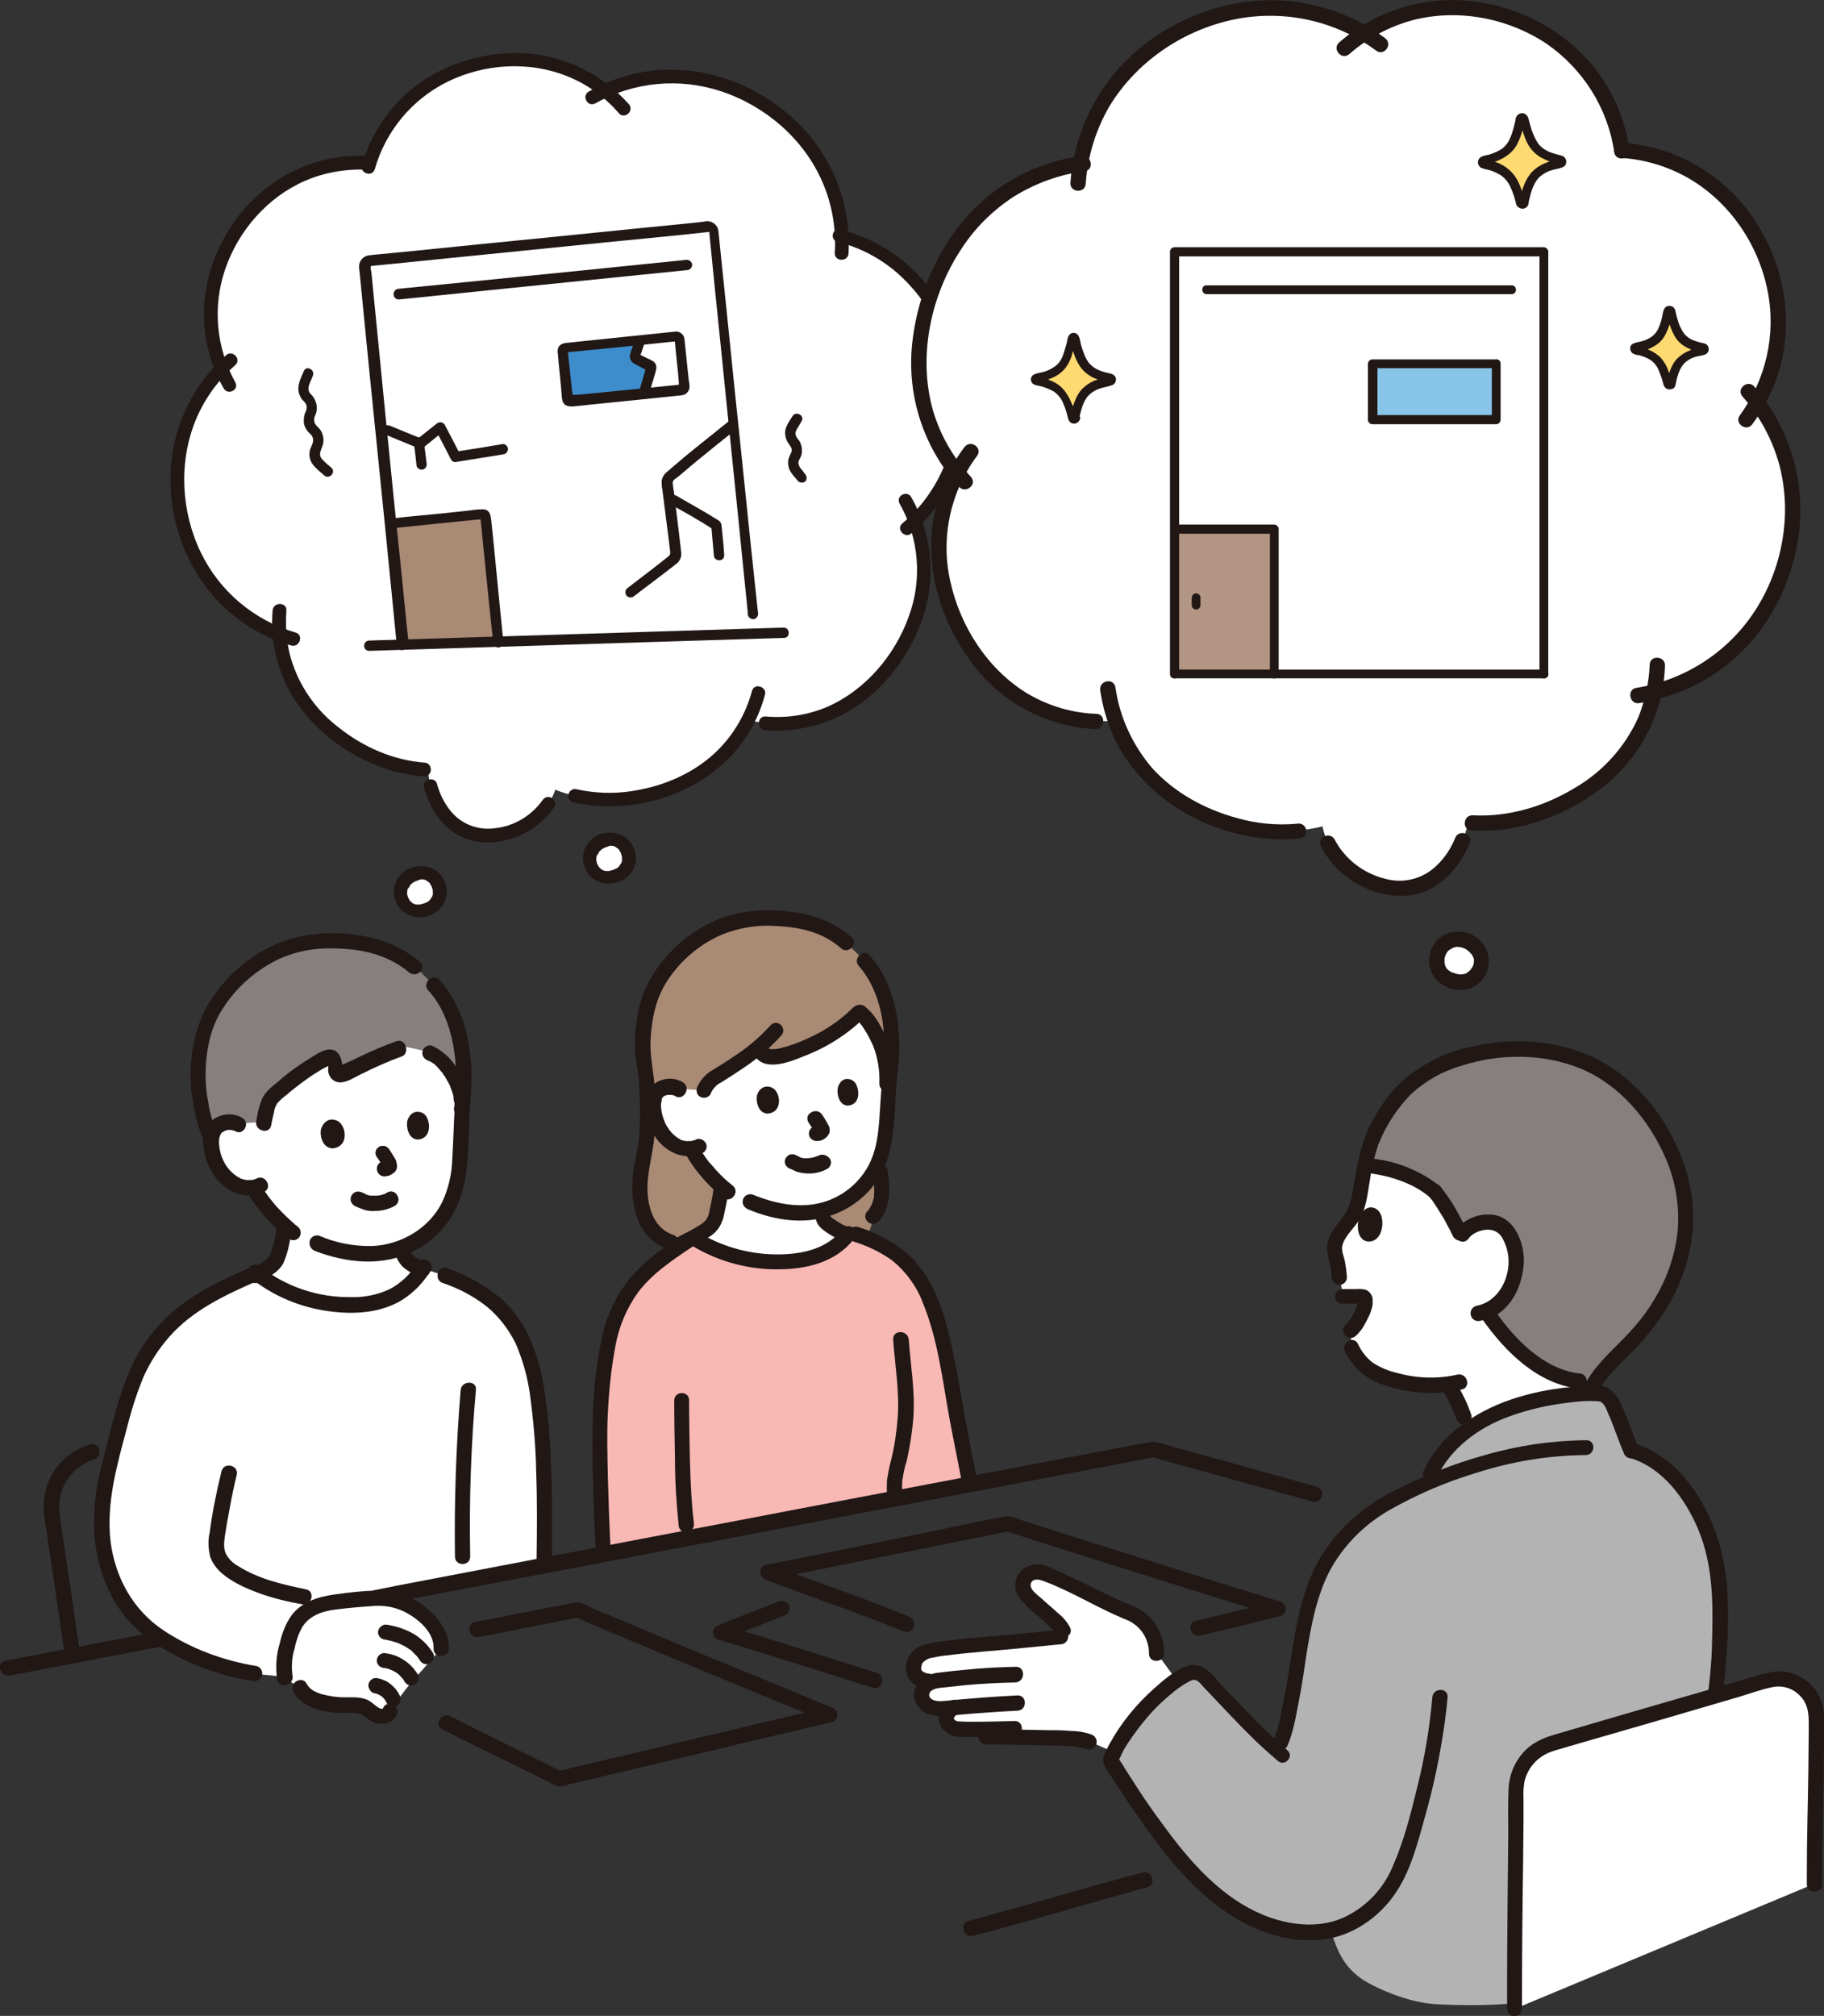 <?xml version="1.0" encoding="UTF-8"?>
<!-- Generator: Adobe Illustrator 28.2.0, SVG Export Plug-In . SVG Version: 6.00 Build 0)  -->
<svg xmlns="http://www.w3.org/2000/svg" xmlns:xlink="http://www.w3.org/1999/xlink" version="1.1" id="レイヤー_1" x="0px" y="0px" viewBox="0 0 478.3 528.4" style="enable-background:new 0 0 478.3 528.4;" xml:space="preserve">
<rect x="0" y="0" width="478.3" height="528.4" fill="#333333" stroke="none"/>
<style type="text/css">
	.st0{fill:#FFFFFF;}
	.st1{fill:#211715;}
	.st2{fill:#85807F;}
	.st3{fill:#B3B3B3;}
	.st4{fill:#A98A75;}
	.st5{fill:#F8B8B4;}
	.st6{fill:#3D8DCC;}
	.st7{fill:#B29683;}
	.st8{fill:#88C5E9;}
	.st9{fill:#FFDA71;}
</style>
<path class="st0" d="M239.6,438.2c-0.2-0.9,0-1.9,0.4-2.8c0.7-1.3,2-2.3,3.4-2.5c4.2-0.8,8.5-1.4,12.8-1.7c8-0.7,12-1.1,22-2.1  l1.3-0.1l-0.6-1.6c-0.4-1.1-2.8-3.3-5.6-5.7c-1.6-1.3-3-2.8-4.4-4.3c-0.8-1.3-0.7-2.9,0.3-4.1c1.3-1.6,3.5-1.4,5.1-0.8  c7.1,2.8,16.7,8.2,22.7,10.6c3.4,1.3,6.6,5.9,6.4,10.3l5.2,7.1c-6.9,4.9-12.5,11.4-16.4,18.8l-6.5-2.8c-2.8-1.2-11.3-1.1-13.6-1.1  c-4.3-0.1-8.8-0.2-13.4-0.3l-0.5-1.9c-3.2,0-6.2,0-7-0.1c-1.4-0.1-2.6-1.1-2.8-2.5c-0.1-1.4,0.8-2.7,2.2-3.2l0.4-0.1l-2.8,0.3  c-3.9,0.4-6.4-1.3-6.2-3.8c0.2-1.4,1.2-2.6,2.6-3l-1.1-0.1C240.9,440.5,239.9,439.4,239.6,438.2z"></path>
<path class="st0" d="M393.8,340.9l0.1-0.1c2.1-2.5,3.3-5.7,3.6-9c0.4-3.3-0.9-8.1-3.5-10.2c-0.9-0.7-2.7-1.8-6.1-0.9  c-1.9,0.4-3.5,1.6-4.6,3.2c-1.4-2.5-3.3-7.1-6.9-11.6c-4.4-3.7-11.1-6.4-18.4-6.9c-0.4,1.8-0.7,3.6-1,5.6c-0.3,2.1-0.8,4.2-1.4,6.2  c-0.5,1.2-1.2,2.4-2.1,3.4c-1.5,1.9-3.1,3.6-3.5,6.1c-0.2,1.5,0.8,3.9,1,5.4c0.1,1.2,0.2,1.5,0.3,2.7l0.9,4.9c1,0,3.3,0,5,0  c0.5,0,1,0.5,0.9,1c0,0,0,0,0,0c-0.1,2.3-0.9,3.3-1.7,4.9c-0.6,1-1.3,2-2.1,2.8l-0.4,0.4c0.2,1.3,0.8,4.4,0.8,4.4  c0.6,1.4,1.5,2.6,2.5,3.6c1.4,1.6,3.2,2.8,5.2,3.6c5.5,2.3,11.6,3.1,17.5,2.3c1.7,2.7,3.1,5.5,4.2,8.5l1.2,3.4  c3.4-2.4,7.1-4.4,11.1-5.7c6.1-2.1,12.5-3.3,18.9-3.7l-1-3.3c-11-1.2-19.9-11.9-23.7-17.2l-0.7-1  C391.3,343.2,392.7,342.2,393.8,340.9z"></path>
<path class="st1" d="M352,341.7c1.2,0,2.5,0,3.7,0h0.9h0.2c0.2,0,0.2,0-0.2,0c-0.2-0.1-0.4-0.2-0.5-0.3c-0.2-0.3-0.2-0.3-0.1-0.1  c-0.1-0.2-0.2-0.4-0.1-0.6c0,0.1,0,0.2,0,0.3c0,0.2,0,0.3,0,0.5c0-0.3,0-0.3,0-0.1c0,0.1,0,0.2,0,0.3c0,0.2-0.1,0.3-0.1,0.5  c0,0.2-0.1,0.3-0.1,0.5c0,0.1-0.1,0.1-0.1,0.2c0.1-0.3,0.2-0.4,0.1-0.2c-0.1,0.2-0.2,0.5-0.3,0.7c-0.3,0.5-0.5,1-0.8,1.6  c-0.1,0.3-0.3,0.5-0.5,0.8c-0.1,0.1-0.2,0.3-0.3,0.4c-0.1,0.1-0.4,0.4,0,0c-0.3,0.4-0.6,0.8-1,1.1c-0.8,0.8-0.8,2,0,2.8  c0.8,0.8,2,0.8,2.8,0c0.8-0.8,1.5-1.6,2-2.5c0.5-0.9,1-1.8,1.4-2.7c0.3-0.6,0.5-1.2,0.7-1.9c0.3-0.9,0.3-1.8,0.2-2.8  c-0.2-1-1-1.9-2-2.2c-0.7-0.1-1.4-0.2-2.1-0.1c-1.2,0-2.5,0-3.7,0c-1.1,0-2,0.9-2,2C350,340.8,350.9,341.7,352,341.7L352,341.7z"></path>
<path class="st2" d="M383.6,277.1c-12.7,3.8-18.9,10.6-23.6,21.3c-0.9,2.3-1.5,4.7-2,7.1c7.3,0.6,13.9,3.2,18.4,6.9  c3.6,4.5,5.5,9.1,6.9,11.6c1.1-1.6,2.7-2.8,4.6-3.2c3.4-0.9,5.3,0.2,6.1,0.9c2.6,2.1,3.9,6.9,3.5,10.2c-0.2,3.3-1.5,6.4-3.6,9  c-1.1,1.3-2.6,2.3-4.2,2.9l0.7,1c4.3,6.1,15.1,19,28.1,17.1c2.4-3.6,6.2-7.2,8.7-9.6c6.2-6.1,13.9-17.1,14.8-31.1  c0.6-8.8-2.6-17.8-6.4-24.3c-9.9-16.5-21.9-19.9-29.3-21.3C398.7,274.4,391,274.9,383.6,277.1L383.6,277.1z"></path>
<path class="st1" d="M352.7,354.3c1.1,2.2,2.6,4.1,4.5,5.7c2.2,1.7,4.8,2.9,7.5,3.6c6,1.8,12.4,2,18.6,0.6c2.5-0.5,1.5-4.4-1.1-3.9  c-5.3,1.2-10.9,1-16.1-0.5c-2.2-0.5-4.2-1.4-6.1-2.6c-1.7-1.3-3-3-3.9-4.9C355,349.9,351.5,352,352.7,354.3L352.7,354.3z"></path>
<path class="st1" d="M358,297.9c-1.2,3.5-2.1,7.1-2.7,10.8c-0.6,3.3-0.8,7-2.8,9.8c-1.6,2.3-3.8,4.4-4.4,7.3c-0.2,1.5-0.1,3,0.4,4.5  c0.4,1.5,0.6,3,0.7,4.5c0,1.1,0.9,2,2,2c1.1,0,2-0.9,2-2c-0.1-1.5-0.3-3-0.6-4.5c-0.3-1.2-0.9-2.5-0.6-3.8c0.6-2.6,3.2-4.6,4.5-6.9  c1.8-3,2.1-6.7,2.7-10.1c0.5-3.6,1.4-7.2,2.6-10.6c0.3-1.1-0.3-2.2-1.4-2.5C359.4,296.2,358.3,296.8,358,297.9L358,297.9z"></path>
<path class="st1" d="M378.4,364.6c0.8,1.3,1.5,2.6,2.1,4c0.2,0.3,0.3,0.7,0.5,1c0.1,0.2,0.1,0.3,0.2,0.5c0,0.1,0.1,0.2,0.1,0.3  s0.2,0.4,0,0.1s0.1,0.1,0.1,0.2c0.1,0.1,0.1,0.3,0.2,0.4c0.1,0.3,0.2,0.5,0.3,0.8c0.3,1.1,1.4,1.7,2.5,1.4c1.1-0.3,1.7-1.4,1.4-2.5  c-1-2.9-2.3-5.6-3.9-8.2c-0.6-1-1.8-1.3-2.7-0.7C378.2,362.4,377.9,363.6,378.4,364.6L378.4,364.6L378.4,364.6z"></path>
<path class="st1" d="M388.7,345.8c6,8.5,14.5,17,25.4,18.2c1.1,0,2-0.9,2-2c0-1.1-0.9-2-2-2c-9.3-1.1-16.9-9-21.9-16.2  c-0.6-0.9-1.8-1.2-2.7-0.7C388.4,343.6,388.1,344.8,388.7,345.8L388.7,345.8z"></path>
<path class="st1" d="M385.2,324.5c1.5-1.9,5.1-2.8,7-1.7c0.1,0,0.6,0.4,0.4,0.2c-0.2-0.1,0.5,0.4,0.6,0.5c0.4,0.4,0.8,1,1,1.5  c0.7,1.3,1.1,2.7,1.3,4.1c0.7,5.7-2.5,12.1-8.4,13.2c-1.1,0.3-1.7,1.4-1.4,2.5c0.3,1.1,1.4,1.7,2.5,1.4c7-1.2,10.6-7.7,11.3-14.2  c0.6-5-1.7-12.3-7.4-13.5c-3.9-0.7-7.9,0.8-10.3,3.9c-0.6,1-0.2,2.2,0.7,2.7C383.4,325.8,384.6,325.5,385.2,324.5L385.2,324.5z"></path>
<path class="st1" d="M356.5,318.9c-0.7,1.7-0.9,5.9,2,6.5c3.8,0.4,4.6-4.6,3.6-7C361.3,316.3,358.3,315.2,356.5,318.9z"></path>
<path class="st1" d="M361.7,299.4c1.9-4.7,4.8-9,8.3-12.6c3.8-3.5,8.4-6.1,13.4-7.5c10-3.2,21.3-3.2,31.1,0.8  c10.1,4.2,17.8,13.3,22.1,23.1c2.8,6.2,3.9,13,3.3,19.7c-0.7,6.3-2.8,12.3-6.1,17.7c-2.9,5-6.7,9-10.8,13  c-4.6,4.7-9.7,10.1-8.9,17.2c0,1.1,0.9,2,2,2c1.1,0,2-0.9,2-2c-0.3-3,0.5-5.9,2.4-8.3c1.8-2.5,3.9-4.7,6.1-6.8  c3.8-3.6,7.2-7.7,10.1-12.2c3.4-5.5,5.8-11.6,6.8-18c1.1-7.1,0.3-14.4-2.2-21.2c-4.1-11.3-12.4-21.9-23.4-27.1  c-9.9-4.7-21.3-5.3-31.8-2.9c-6.5,1.3-12.5,4.2-17.6,8.4c-4.6,3.9-7.9,9.2-10.3,14.6c-0.5,1-0.2,2.2,0.7,2.7  C359.9,300.7,361.1,300.3,361.7,299.4L361.7,299.4z"></path>
<path class="st1" d="M374.9,313.8c0.1,0.1,0.2,0.3,0.3,0.4c0,0,0,0.1,0.1,0.1c0.2,0.2,0.4,0.5,0.5,0.7c0.3,0.5,0.7,1,1,1.5  c0.6,1,1.2,1.9,1.8,2.9c0.9,1.6,1.7,3.2,2.5,4.8c0.6,0.9,1.8,1.3,2.7,0.7c0.9-0.6,1.2-1.8,0.7-2.7c-0.8-1.7-1.7-3.3-2.6-5  c-1.2-2.2-2.7-4.3-4.3-6.3c-0.8-0.8-2-0.8-2.8,0C374.1,311.8,374.1,313,374.9,313.8L374.9,313.8z"></path>
<path class="st1" d="M359.7,307.6c5.4,0.8,11.1,2.7,15.2,6.2c0.8,0.8,2,0.8,2.8,0c0.8-0.8,0.8-2,0-2.8c-4.9-3.9-10.8-6.4-17-7.2  c-1.1-0.3-2.1,0.4-2.5,1.4C358,306.2,358.6,307.3,359.7,307.6L359.7,307.6z"></path>
<path class="st3" d="M403.2,367c-2.4,0.6-4.7,1.2-7,2c-9,3-19.2,10.2-22,20c-1,0.4-1.9,0.8-2.9,1.3c-8.4,3.8-15.7,8.4-21.2,16  c-8.7,12.1-8.6,27.4-11.7,41.5c-0.7,3.4-1.1,7.4-3.6,11.2c-7.4-6.6-12.1-12-19.2-19.4c-1.1-1.1-2.7-1.4-4.1-0.7  c-9.8,5.1-18.6,17.6-20,22.3c-0.1,0.3-0.1,0.6,0.1,0.8c6,9.8,15.3,22.8,20.4,28.3c9.4,10.1,22.4,18.3,36.2,16c0.3,0,0.5-0.1,0.8-0.2  c2.1,6.9,4.5,11.1,11,14.3c3.9,2,10,4.4,16,4.9c7.1,0.4,14.3,0.4,21.4-0.2c5.2-7.4,19.1-27.8,25.2-36.3c7-9.7,24.8-38.1,27.1-42  c0.6-4.6,1.2-9.7,1.3-13.9c0.2-10.2,0.8-18.5-2-28c-2.8-9.5-9.9-21.6-21.1-24.8c-1.2-2.7-3.7-10.4-5.4-12.9  c-0.6-1.4-2.1-2.3-3.7-2.1C413.5,365.1,408.3,365.7,403.2,367z"></path>
<path class="st0" d="M74.7,439.7c-0.7-2.9,0-5.8,0.7-8.7c0.7-2.8,1.6-5.7,3.7-7.6c1.8-1.6,4-2.8,6.4-3.2c5-0.8,10.1-1.2,15.2-1.3  c5.3,0.5,10.1,3.2,13.1,7.5c1.3,1.6,1.9,3.6,1.9,5.7c0,0-2.2,2.5-6.8,7.7c-2.5,2.8-4.7,5.8-6.7,9c-0.5,1.1-2,1.5-3.4,1  c-1.2-0.4-2.6-2-3.8-2.4c-2.3-0.6-5.8,0-8.2-0.5c-3.2-0.6-6.8-1.4-8.2-4.4L74.7,439.7z"></path>
<path class="st0" d="M64.3,279.9c3.4-6.8,11.7-13.3,31-13c29.1,0.5,26,22.3,26,22.3c-0.3,4.7-0.4,9.4-0.7,13.7  c-0.4,7.5-2.2,14.4-7.2,18.9c-2.3,2.2-5,4-8,5.2c0,0.3,0,0.4,0,0.4c0.1,0.9,0.4,1.7,0.9,2.4c1.1,1.4,2.7,2.4,4.5,2.9  c-4.4,6.5-10.2,9.3-18.7,9.3c-8.8,0.1-17.5-2.8-24.6-8.1c1.1-0.6,2.2-1.2,3.1-1.9c1-0.7,1.7-1.7,2.1-2.8c0.8-2.6,1.4-5.2,1.7-7.9  c-2.1-1.9-4.1-4-5.8-6.2c0,0-1.5-2-2.1-3.1l-0.3-0.6c-1.6,0.2-3.2-0.1-4.6-0.7c-2.2-1.2-3.9-3-5-5.2c-1.3-2.2-2-6.1-1.2-8.4  c0.6-1.4,1.9-2.5,3.4-2.7c1.2-0.3,2.4-0.1,3.5,0.5C61.5,289.7,62.2,284.5,64.3,279.9z"></path>
<path class="st0" d="M97.2,418.9c0.3,0,0.7,0,1-0.1l44.5-8.5c0.1-15.4,0.3-31.3-2-45.9c-2.8-18.1-11.1-26.7-29.8-31.8  c-4.4,6.5-10.2,9.3-18.8,9.4c-9,0.1-17.7-2.9-24.9-8.3c-13,5.6-22.6,10.4-29.8,22.9c-4.2,7.3-6.7,19.7-8.9,28  c-2.2,8.3-2.8,17.3-0.5,25.5c1.3,5,3.8,9.6,7.2,13.6c6.8,7.7,21.1,13.5,31.4,15.1c0,0,8.1,0.5,8.1,1c-0.7-2.9,0-5.8,0.7-8.7  c0.7-2.8,1.6-5.7,3.7-7.6c1.8-1.6,4-2.8,6.4-3.2C87.9,419.7,93.4,419.1,97.2,418.9z"></path>
<path class="st4" d="M200,327.4c-8-0.1-16-0.7-23.9-1.8c-9.8-3.1-8.8-16.4-7.3-22c1.3-4.8,1.5-17.2,0.2-24.1  c-0.2-1.4-0.4-2.6-0.5-3.6c-0.1-3.5,0.1-7,0.9-10.4c1.2-5.5,2.9-8.7,6.9-13.4c8.8-9.8,18.5-11.5,25.1-11.4  c9.8,0.2,16.9,2.3,23.2,9.1c4.6,3.9,7.3,9.7,8.5,15.6c0.9,5.2,1.1,10.4,0.4,15.6c-0.4,4.6-0.7,9.1-1,13.3c-0.2,3.3-0.8,6.6-1.9,9.8  c0.2,3,0.9,6,0.6,9.1c-0.1,2-0.9,3.9-2.2,5.5c0,0-0.6,8-6.9,8.4C215.9,327.5,200,327.4,200,327.4z"></path>
<path class="st0" d="M178.1,285.4c-0.6-0.1-1.5-0.9-3.2-0.6c-1.4,0.2-2.7,1.1-3.2,2.4c-0.9,2.2-0.3,5.8,0.9,8c1,2.1,2.6,3.8,4.6,5  c1.4,0.7,3,0.9,4.6,0.8c-1.3-0.9,1.8,3.6,1.8,3.6c1.6,2.3,3.5,4.4,5.6,6.2c-0.3,2.8-0.8,5.6-1.6,8.3c-0.4,1.1-1.1,2.1-2.1,2.9  c-1.2,0.8-2.5,1.6-3.8,2.3c7.7,4.9,16.9,7.1,26,6.2c5.7-0.5,11-2.3,14.6-6.9c-2.1-0.7-4-1.8-5.6-3.2c-0.2-0.2-0.5-0.4-0.6-0.7  c-0.1-0.3-0.2-0.6-0.2-0.9c0,0-0.1-0.6-0.2-1.4c3.6-1,7-2.8,9.7-5.3c4.7-4.2,6.6-10.6,7.1-17.6c0.2-3.2,0.4-6.7,0.7-10.2l-0.6-0.1  c0.1-3.9-0.6-7.8-2.1-11.4c-1.9-3.8-3.3-6.2-5.2-7.4c-3.4,3.4-7.4,6.2-11.8,8.2c-2.3,1.1-4.7,2-7.1,2.7c-1.5,0.5-5.6,1.4-6.7-0.5  l-0.7-1.3c-3.7,3-7.6,5.7-11.7,8.1c-1.1,0.8-2,1.9-2.6,3.2L178.1,285.4z"></path>
<path class="st5" d="M160.2,349c-0.3,1-0.5,2.2-0.8,3.5c-1.4,8.2-2.2,16.4-2.2,24.7c0.1,8,0.4,21,1,30.1c33-6.3,66.7-12.7,96.2-18.4  c-1.4-7.1-3.5-17-4.9-25.9c-1.6-9.8-4.1-22.5-9.9-29.8c-3.3-4.1-6.8-6.4-11.5-8.4c-0.9-0.4-3.6-1.3-3.6-1.3l-1.8-0.6  c-3.7,5.1-9.2,7-15.1,7.5c-9.2,0.9-18.4-1.3-26.1-6.3c-11.2,7.5-17,11.9-20.8,22.9C160.6,347.7,160.4,348.3,160.2,349z"></path>
<path class="st2" d="M67.6,252.2c5.5-3.7,12-5.7,18.6-5.7c10.8,0,18.6,2.2,25.6,9.8c5,4.2,7.4,9.6,8.8,15.7  c1.3,6.2,1.4,12.5,0.5,18.7l-0.2-2.4c-0.4-5.5-5-11.2-8.1-12.4c0,0-3.5-1-7-1.6l-1.3,0.4c-4.7,1.6-11.5,5-15.2,6.7  c-0.6,0.3-1.3,0-1.6-0.6c-0.1-0.2-0.1-0.5-0.1-0.7c0.1-0.7,0.1-1.5-0.1-2.2c-0.2-0.9-1-1.3-1.6-1.1c-4.9,2.1-10.3,6.4-14.5,10.2  c-0.6,0.6-1.1,1.3-1.3,2.2c-0.5,1.6-0.9,3.3-1.2,4.9l-6.3,0.4c-1-0.6-2.3-0.8-3.5-0.5c-1.5,0.2-2.8,1.2-3.4,2.7  c-0.1,0.4-0.2,0.8-0.3,1.2c-2.1-3.6-3-10.1-3.3-13.3c-0.2-3.7,0-7.4,0.7-11.1c1.2-5.9,2.8-9.3,7-14.4  C62,256.5,64.6,254.1,67.6,252.2z"></path>
<path class="st1" d="M2.5,439.2c13.4-2.6,26.9-5.1,40.3-7.7c2.5-0.5,1.5-4.3-1.1-3.9c-13.4,2.6-26.9,5.1-40.3,7.7  C-1.1,435.8,0,439.6,2.5,439.2z"></path>
<path class="st1" d="M255.1,507.4c13.1-3.3,26.1-7.3,39.2-10.9c2.2-0.6,4.3-1.2,6.5-1.8c2.5-0.6,1.4-4.5-1.1-3.9  c-13,3.4-25.9,7.3-38.8,10.8c-2.3,0.6-4.6,1.3-6.9,1.9C251.5,504.1,252.6,508,255.1,507.4L255.1,507.4z"></path>
<path class="st1" d="M345.3,389.7c-6.9-1.9-13.9-3.9-20.8-5.8c-4.1-1.1-8.2-2.3-12.3-3.4l-5.7-1.6l-2.6-0.7c-1-0.3-2.1-0.3-3.1-0.1  l-42,8l-49.9,9.5c-17.6,3.4-35.3,6.7-52.9,10.1l-51.8,9.9l-6,1.2c-2.5,0.5-1.5,4.3,1.1,3.9l41.1-7.8c14.4-2.7,28.7-5.5,43.1-8.2  c14.1-2.7,28.2-5.4,42.3-8.1l39.5-7.5l33.9-6.5l3.8-0.7h-1.1c14.1,3.9,28.3,7.8,42.4,11.7C346.7,394.2,347.7,390.4,345.3,389.7  L345.3,389.7z"></path>
<path class="st1" d="M116,453.3c5.8,3,11.7,5.8,17.6,8.7c3.4,1.7,6.7,3.3,10.1,5c0.8,0.5,1.6,0.9,2.5,1.2c0.9,0.1,1.8,0,2.6-0.4  l5.1-1.2c14-3.3,28.1-6.6,42.1-10c7.4-1.7,14.7-3.5,22.1-5.2c0.9-0.2,1.5-1,1.5-1.9c0-0.9-0.6-1.7-1.5-1.9  c-11.2-4.7-22.4-9.3-33.7-13.9c-6-2.5-11.9-5-17.9-7.5c-2.6-1.1-5.1-2.2-7.7-3.2c-1.2-0.5-2.3-1-3.5-1.5c-1.1-0.5-2.7-1.5-3.8-1.5  c-1.2,0.1-2.3,0.3-3.5,0.6l-3.6,0.7c-2.3,0.4-4.5,0.9-6.8,1.3c-4.4,0.9-8.7,1.7-13.1,2.6c-2.5,0.5-1.5,4.4,1.1,3.9  c8.8-1.7,17.6-3.5,26.4-5.2l-1.5-0.2c17.6,7.6,35.4,14.9,53.1,22.2c4.5,1.8,8.9,3.7,13.4,5.5v-3.9c-18.6,4.4-37.1,8.8-55.7,13.2  c-5.1,1.2-10.1,2.4-15.2,3.6l1.5,0.2c-9.9-4.9-19.8-9.7-29.6-14.7C115.7,448.7,113.7,452.2,116,453.3L116,453.3z"></path>
<path class="st1" d="M238.3,423.7c-12-4.9-24.3-9.1-36.4-13.6v3.9c16.9-3.4,33.7-6.8,50.6-10.2c4.1-0.8,8.2-1.6,12.3-2.5h-1.1  c9.7,3.2,19.5,6.2,29.2,9.3c10.6,3.3,21.3,6.7,32,10c3.2,1,6.5,2,9.7,3v-3.9c-7,1.8-14,3.5-21,5.1c-2.5,0.6-1.4,4.4,1.1,3.9  c7-1.6,14-3.3,21-5.1c1.1-0.3,1.7-1.5,1.3-2.5c-0.2-0.6-0.7-1.1-1.3-1.3c-12.9-4-25.8-8-38.7-12.1c-8-2.5-16-5-24-7.6  c-1.6-0.5-3.2-1-4.7-1.5c-1.3-0.4-3.1-1.4-4.5-1.1c-5.8,0.9-11.7,2.3-17.5,3.5c-15.1,3.1-30.3,6.2-45.5,9.2c-2.1,0.4-1.7,3.2,0,3.9  c12.1,4.6,24.4,8.7,36.4,13.6c1.1,0.3,2.2-0.3,2.5-1.4C239.9,425.1,239.3,424,238.3,423.7L238.3,423.7z"></path>
<path class="st1" d="M204.5,419.7c-5.4,2.1-10.8,4.1-16.1,6.3c-1.1,0.3-1.7,1.5-1.3,2.5c0.2,0.6,0.7,1.1,1.3,1.3  c13.6,4,27,8.4,40.5,12.6c2.5,0.8,3.5-3.1,1.1-3.9c-13.5-4.2-26.9-8.6-40.5-12.6v3.9c5.3-2.1,10.7-4.2,16.1-6.3  c1-0.3,1.7-1.4,1.4-2.5C206.7,420,205.6,419.4,204.5,419.7L204.5,419.7z"></path>
<path class="st1" d="M187.1,311.6c-0.2,1.8-0.6,3.7-1,5.5c-0.1,0.9-0.4,1.8-0.9,2.6c-0.3,0.3-0.6,0.6-0.9,0.9  c0.3-0.3-0.2,0.1-0.3,0.2c-2.7,1.7-5.5,3.2-8.4,4.4c-0.9,0.6-1.3,1.8-0.7,2.7c0.6,0.9,1.8,1.2,2.7,0.7c3-1.3,5.9-2.8,8.7-4.6  c1-0.7,1.8-1.5,2.4-2.5c0.6-1,1-2.2,1.2-3.3c0.5-2.2,0.9-4.3,1.2-6.5c0-1.1-0.9-2-2-2C188,309.6,187.1,310.5,187.1,311.6  L187.1,311.6z"></path>
<path class="st1" d="M224.4,267.2C224.5,267.3,224.7,267.4,224.4,267.2c0.2,0.1,0.3,0.2,0.4,0.3c0.2,0.2,0.5,0.5,0.7,0.7  c0.4,0.5,0.8,1,1.1,1.5c0.9,1.4,1.6,2.8,2.3,4.3c1.3,3.2,1.8,6.6,1.7,10c-0.1,2.6,3.9,2.6,4,0c0.1-4-0.6-8.1-2.1-11.8  c-1.4-3.1-3.1-6.5-6-8.6c-1-0.5-2.2-0.2-2.7,0.7C223.2,265.5,223.5,266.7,224.4,267.2L224.4,267.2z"></path>
<path class="st1" d="M167.6,284.6c0.3,4.1,0.3,8.3,0.1,12.4c-0.3,2.7-0.7,5.4-1.3,8.1c-1,5.3-0.9,11.3,1.6,16.2  c1.6,3,4.3,5.3,7.5,6.3c2.4,0.8,3.5-3,1.1-3.9c-4.9-1.6-6.6-6.7-6.8-11.4c-0.2-5,1.4-9.5,1.8-14.6c0.3-4.4,0.3-8.8,0-13.2  C171.4,282,167.4,282,167.6,284.6z"></path>
<path class="st1" d="M192.3,310.9c-2.2-1.7-4.2-3.7-5.9-5.8l-0.3-0.3c0,0-0.4-0.5-0.1-0.1c-0.2-0.2-0.4-0.5-0.6-0.8  c-0.2-0.2-0.3-0.4-0.5-0.7c-0.6-0.8-1.1-1.7-1.6-2.5c-0.6-0.9-1.8-1.3-2.7-0.7c-0.9,0.6-1.3,1.8-0.7,2.7c1,1.8,2.2,3.5,3.5,5.1  c1.8,2.2,3.8,4.2,6,6c0.8,0.8,2,0.8,2.8,0C193.1,312.9,193.1,311.7,192.3,310.9L192.3,310.9z"></path>
<path class="st1" d="M225.2,253.2c3.8,4.3,5.8,10.2,6.4,15.9c0.7,6.5-0.3,12.9-0.7,19.4c-0.4,5.7-0.4,11.7-3.1,16.9  c-2.5,4.7-6.8,8.2-11.9,9.7c-6.2,1.8-12.7,0.4-18.6-2c-1.1-0.3-2.2,0.3-2.5,1.4c-0.3,1.1,0.4,2.1,1.4,2.5c6,2.5,12.5,3.7,18.9,2.4  c5.9-1.3,11.1-4.6,14.6-9.5c3.7-5.2,4.5-11.7,4.9-17.9c0.2-3.7,0.4-7.4,0.8-11c0.4-3.4,0.5-6.8,0.3-10.2c-0.5-7.4-2.7-14.8-7.7-20.4  C226.4,248.5,223.5,251.3,225.2,253.2L225.2,253.2z"></path>
<path class="st1" d="M223.3,245.7c-4.8-4.2-10.4-6.2-16.7-6.8c-5.4-0.7-10.9-0.3-16.1,1.3c-6.5,2.2-12.2,6.1-16.5,11.4  c-2.1,2.5-3.8,5.3-5.1,8.3c-1.1,2.9-1.8,5.9-2.1,9c-0.4,3.2-0.4,6.5,0.1,9.7c0.6,3.5,0.9,7,0.9,10.5c-0.1,2.6,3.9,2.6,4,0  c0.3-5.6-1.5-11.1-1.2-16.6c0.3-5.5,1.4-11,4.5-15.6c3.5-5.3,8.5-9.5,14.4-12c4.3-1.7,9-2.5,13.7-2.2c6.4,0.3,12.4,1.5,17.4,5.9  C222.4,250.2,225.2,247.4,223.3,245.7L223.3,245.7z"></path>
<path class="st1" d="M179.1,283.7c-2.5-1.5-5.7-1.2-7.9,0.7c-1.5,1.5-2.3,3.7-2,5.8c0.2,4.6,2.8,9.7,7.1,11.8c2.5,1.3,5.4,1.4,8,0.2  c1-0.6,1.3-1.8,0.7-2.7s-1.8-1.3-2.7-0.7l0,0c-0.4,0.1-0.7,0.2-1.1,0.3c-0.3,0-0.6,0-0.9,0c-0.1,0-0.3,0-0.4,0c0.2,0,0.1,0-0.1,0  c-0.5-0.1-1-0.2-1.4-0.4c-0.4-0.1,0.3,0.2,0,0c-0.2-0.2-0.5-0.3-0.8-0.5c-0.8-0.6-1.6-1.3-2.2-2.2c-0.2-0.4-0.5-0.7-0.7-1.1  c-0.1-0.2-0.2-0.4-0.3-0.6c0-0.1-0.3-0.7-0.2-0.5c-0.4-1-0.7-2-0.8-3.1c-0.1-0.6-0.1-1.2,0-1.8c0,0.3,0.1-0.4,0.1-0.5  c0-0.1,0.1-0.3,0.1-0.4c-0.1,0.2-0.1,0.3-0.1,0.1c0.1-0.1,0.1-0.3,0.2-0.4c0.1-0.1,0.3-0.3,0,0c0.1-0.1,0.5-0.5,0.2-0.2  c0.2-0.2,0.4-0.3,0.7-0.4c-0.2,0.1-0.1,0,0.1,0c0.2-0.1,0.3-0.1,0.5-0.1c0.3,0,0.3-0.1,0.2,0c0.2,0,0.3,0,0.5,0  c0.5,0,0.9,0.1,1.3,0.4C179.3,288.5,181.3,285.1,179.1,283.7L179.1,283.7z"></path>
<path class="st1" d="M58.1,385.6c-1.3,5.3-2.4,10.6-3.1,16c-0.5,2.1-0.4,4.3,0.1,6.4c0.6,1.7,1.7,3.2,3.1,4.4  c2.9,2.5,6.7,4.1,10.3,5.4c3.5,1.2,7.1,2.1,10.7,2.7c2.5,0.5,3.6-3.3,1.1-3.9c-6.3-1.3-12.5-2.7-18-6.2c-1.3-0.7-2.3-1.8-3-3  c-0.8-1.5-0.5-3.4-0.3-5c0.4-2.5,0.8-4.9,1.3-7.4c0.5-2.8,1.1-5.7,1.8-8.5C62.6,384.1,58.8,383.1,58.1,385.6L58.1,385.6z"></path>
<path class="st1" d="M65.5,332.3c-8,3.5-16.1,7.3-22.3,13.5c-3.3,3.3-6,7-8.1,11.1c-2,4.2-3.6,8.7-4.8,13.2  c-1.3,4.6-2.4,9.2-3.6,13.8c-1.5,5.6-2.2,11.4-2,17.3c0.5,10.3,4.6,20.7,12.9,27.3c8,6.4,18.5,10.5,28.6,12.1  c1.1,0.3,2.1-0.4,2.5-1.4c0.3-1.1-0.3-2.2-1.4-2.5c-8.7-1.4-17.1-4.5-24.5-9.4c-7.9-5.3-12.6-13.8-13.8-23.2  c-1.2-10.2,1.7-20.1,4.3-29.9c1.1-4.4,2.5-8.8,4.2-13c1.7-3.9,4-7.5,6.8-10.7c6.2-7.1,14.8-11.1,23.3-14.8c0.9-0.6,1.3-1.8,0.7-2.7  C67.6,332.1,66.4,331.8,65.5,332.3L65.5,332.3z"></path>
<path class="st1" d="M116.1,336.3c4.2,1.4,8.2,3.5,11.7,6.3c3.1,2.6,5.6,5.9,7.4,9.5c1.9,4.4,3.2,9,3.8,13.7  c0.9,6.7,1.5,13.4,1.6,20.1c0.3,7.8,0.2,15.7,0.1,23.5c0,2.6,4,2.6,4,0c0.1-14.5,0.3-29-1.7-43.3c-1.3-9.5-4.2-19.1-11.6-25.7  c-4.2-3.5-9-6.2-14.2-8C114.7,331.6,113.7,335.5,116.1,336.3L116.1,336.3z"></path>
<path class="st1" d="M120.8,364.3c-1.2,14.5-1.7,29.1-1.5,43.7c0,2.6,4,2.6,4,0c-0.3-14.6,0.2-29.2,1.5-43.7  C125.1,361.8,121.1,361.8,120.8,364.3z"></path>
<path class="st1" d="M65.6,334.9c6,4.8,13.1,7.8,20.7,8.8c6.4,0.9,13.6,0.5,19.2-3c3-1.9,5.5-4.5,7.4-7.6c1.4-2.2-2.1-4.2-3.5-2  c-1.8,2.9-4.2,5.2-7.2,6.8c-3.2,1.5-6.7,2.2-10.2,2.1c-8.6,0.1-17-2.7-23.7-8c-0.8-0.7-2-0.7-2.8,0  C64.9,332.9,64.9,334.1,65.6,334.9L65.6,334.9z"></path>
<path class="st1" d="M67.9,336.1c2.4-1.2,5.3-2.7,6.5-5.2c0.6-1.5,1.1-3,1.4-4.6c0.3-1.4,0.6-2.8,0.8-4.2c0.3-1.1-0.4-2.1-1.4-2.5  c-1.1-0.3-2.2,0.3-2.5,1.4c-0.2,1.3-0.4,2.6-0.7,3.8c-0.1,0.7-0.3,1.3-0.5,2c-0.1,0.4-0.2,0.7-0.3,1.1c-0.1,0.2-0.1,0.4-0.2,0.6  c0,0.1-0.2,0.5,0,0.1c-0.4,0.9-1,1.6-1.8,2c-1.1,0.7-2.2,1.4-3.3,1.9c-0.9,0.6-1.3,1.8-0.7,2.7C65.7,336.3,66.9,336.6,67.9,336.1  L67.9,336.1z"></path>
<path class="st1" d="M103.5,327.4c0.1,0.6,0.2,1.1,0.3,1.7c0.2,0.4,0.3,0.9,0.6,1.3c0.4,0.7,0.8,1.3,1.4,1.8  c1.3,1.1,2.8,1.9,4.5,2.4c1.1,0.3,2.2-0.3,2.5-1.4c0.3-1.1-0.4-2.1-1.4-2.5c-0.5-0.2-1-0.3-1.4-0.5l0.5,0.2c-0.6-0.3-1.2-0.6-1.8-1  l0.4,0.3c-0.4-0.3-0.8-0.7-1.2-1.2l0.3,0.4c-0.2-0.3-0.4-0.6-0.5-1l0.2,0.5c-0.2-0.5-0.4-1-0.4-1.5l0.1,0.5l0-0.1  c0-0.5-0.2-1-0.6-1.4c-0.8-0.8-2-0.8-2.8,0C103.7,326.4,103.5,326.9,103.5,327.4L103.5,327.4z"></path>
<path class="st1" d="M77.8,321.3c-0.2-0.1-0.3-0.2-0.5-0.4c0.2,0.2-0.2-0.2-0.2-0.2c-0.3-0.2-0.6-0.5-0.8-0.7  c-0.6-0.5-1.1-1-1.6-1.5c-1-1-2-2-2.9-3.1c-0.4-0.5-0.8-1-1.2-1.5c0.2,0.3,0,0.1,0,0c-0.1-0.1-0.2-0.3-0.3-0.4  c-0.6-0.8-1.2-1.7-1.7-2.6c-0.5-1-1.7-1.4-2.7-0.9s-1.4,1.7-0.9,2.7c0,0.1,0.1,0.2,0.1,0.2c1.1,1.9,2.4,3.7,3.9,5.4  c2,2.4,4.4,4.6,6.9,6.5c1,0.6,2.2,0.2,2.7-0.7C79.1,323.1,78.8,321.9,77.8,321.3L77.8,321.3z"></path>
<path class="st1" d="M112.3,259.6c3.6,3.9,5.5,9,6.5,14.1c1,5.4,1.1,11,0.3,16.5c-0.3,1.1,0.4,2.1,1.4,2.5c1.1,0.3,2.2-0.3,2.5-1.4  c1.7-11.6,0.4-25.5-7.8-34.5C113.4,254.9,110.6,257.7,112.3,259.6L112.3,259.6z"></path>
<path class="st1" d="M57.1,297.1c-1.3-2.6-2.1-5.4-2.5-8.2c-0.5-2.5-0.7-5-0.7-7.5c0.1-5.9,1.2-12,4.5-17  c3.6-5.7,8.8-10.2,14.9-13.1c4.5-2,9.4-2.9,14.4-2.7c7.1,0.1,14,1.6,19.6,6.3c2,1.6,4.8-1.2,2.8-2.8c-5.5-4.6-11.9-6.7-18.9-7.3  c-5.8-0.6-11.7,0.1-17.2,2c-6.9,2.7-12.9,7.3-17.3,13.3c-4.2,5.5-6,11.7-6.6,18.5c-0.3,3.4-0.1,6.8,0.5,10.1  c0.6,3.6,1.3,7.3,3.1,10.5C54.9,301.3,58.4,299.3,57.1,297.1L57.1,297.1z"></path>
<path class="st1" d="M82.6,327.9c8.4,3.2,17.9,4.2,26.1-0.1c3.9-2,7.1-4.9,9.5-8.6c2.3-3.8,3.7-8.1,4.1-12.6  c0.7-5.7,0.6-11.6,1-17.4c0.2-2.6-3.8-2.6-4,0c-0.3,4.8-0.4,9.7-0.7,14.5c-0.1,4-1,7.9-2.7,11.5c-3.4,6.8-10.8,11.1-18.3,11.4  c-4.8,0.1-9.5-0.8-13.9-2.7c-1.1-0.3-2.2,0.3-2.5,1.4C81,326.5,81.6,327.5,82.6,327.9L82.6,327.9z"></path>
<path class="st1" d="M63.5,293c-2.6-1.5-5.9-1.1-8.2,0.9c-1.5,1.6-2.3,3.8-2,6c0.3,4.9,3.1,10.2,7.6,12.4c2.6,1.3,5.8,1.4,8.4,0.1  c2.3-1.2,0.2-4.7-2-3.5c-0.4,0.2-0.8,0.3-1.2,0.4c-0.3,0-0.6,0-0.9,0c-0.2,0-0.3,0-0.5,0c-0.3,0-0.3,0-0.1,0c-0.5-0.1-1-0.2-1.5-0.4  c-0.1,0-0.2-0.1-0.3-0.1c0.3,0.1,0.3,0.1,0.1,0c-0.2-0.2-0.5-0.3-0.7-0.4c-1.8-1.2-3.1-2.8-3.9-4.8c-0.4-1-0.7-2.1-0.8-3.2  c-0.1-0.6-0.1-1.3,0-1.9c0-0.2,0-0.4,0.1-0.5c0-0.1,0.3-0.8,0.1-0.4c-0.1,0.4,0.1-0.1,0.1-0.2c0.1-0.1,0.4-0.6,0.1-0.2  c0.1-0.2,0.3-0.3,0.5-0.5c-0.3,0.2,0.4-0.2,0.4-0.2c0.9-0.5,2-0.4,2.9,0C63.8,297.8,65.8,294.3,63.5,293L63.5,293z"></path>
<path class="st1" d="M122.9,288.4c-0.3-3.2-1.5-6.3-3.4-8.9c-1.5-2.4-3.7-4.2-6.2-5.4c-1.1-0.3-2.2,0.3-2.5,1.4  c-0.3,1.1,0.4,2.1,1.4,2.5c0.4,0.2-0.4-0.2,0,0c0.1,0,0.2,0.1,0.3,0.1c0.2,0.1,0.4,0.2,0.6,0.3c0.1,0.1,0.2,0.1,0.3,0.2  c0.1,0.1,0.4,0.4,0.1,0c0.2,0.2,0.4,0.3,0.6,0.5c0.4,0.4,0.8,0.8,1.2,1.3c0.2,0.2,0.4,0.5,0.6,0.7c0.1,0.2-0.1-0.2,0.1,0.1  c0.1,0.1,0.2,0.3,0.3,0.5c0.4,0.5,0.7,1,1,1.6c0.2,0.3,0.3,0.6,0.5,0.9c0.1,0.1,0.1,0.3,0.2,0.4c0,0,0.2,0.5,0.1,0.3  s0.1,0.3,0.1,0.3c0.1,0.2,0.1,0.4,0.2,0.5c0.1,0.3,0.2,0.6,0.3,0.9c0.1,0.3,0.2,0.6,0.2,0.9c0,0,0.1,0.6,0,0.2c0,0.2,0,0.4,0.1,0.6  c0,1.1,0.9,2,2,2S122.9,289.5,122.9,288.4L122.9,288.4z"></path>
<path class="st1" d="M76.7,439.2c-0.3-2.3-0.2-4.7,0.5-6.9c0.4-2,1-3.9,2-5.7c1.8-3.1,5.4-4.3,8.7-4.7c3.1-0.4,6.3-0.7,9.5-0.9  c2.8-0.3,5.7,0.1,8.3,1.3c3.6,1.7,8.2,5.4,8,9.8c-0.1,2.6,3.9,2.6,4,0c0.2-5-3.8-9.4-7.7-12c-3.3-2.2-7.2-3.3-11.2-3.2  c-3.6,0.1-7.3,0.5-10.8,1c-4.3,0.6-8.6,1.8-11.4,5.3c-1.6,2.2-2.6,4.7-3.2,7.4c-1,3.2-1.2,6.5-0.7,9.8  C73.3,442.8,77.2,441.7,76.7,439.2L76.7,439.2z"></path>
<path class="st1" d="M100.6,429.7c1.2,0.2,2.4,0.5,3.6,0.9c0.2,0.1,0.5,0.2,0.7,0.3c0.2,0.1,0.3,0.1,0,0c0.1,0.1,0.2,0.1,0.4,0.2  c0.4,0.2,0.9,0.4,1.3,0.7c0.4,0.2,0.7,0.5,1.1,0.7c0.1,0,0.4,0.2,0.1,0.1c-0.3-0.1,0,0,0.1,0.1c0.2,0.1,0.3,0.3,0.4,0.4  c0.3,0.3,0.7,0.7,1,1c0.1,0.1,0.2,0.2,0.2,0.3c0.4,0.4-0.1-0.2,0.1,0.1s0.4,0.5,0.5,0.7c0.6,1,1.8,1.3,2.7,0.7  c1-0.6,1.3-1.8,0.7-2.7c-1.2-1.9-2.9-3.6-4.8-4.8c-2.2-1.3-4.6-2.1-7-2.5c-1.1-0.3-2.1,0.4-2.5,1.4  C98.9,428.3,99.5,429.4,100.6,429.7L100.6,429.7z"></path>
<path class="st1" d="M100.8,437.2c0.1,0,0.3,0,0.4,0L100.8,437.2c0.5,0.1,1.1,0.2,1.7,0.5c0.2,0.1-0.5-0.2-0.2-0.1l0.2,0.1  c0.2,0.1,0.3,0.1,0.5,0.2c0.3,0.2,0.6,0.3,0.9,0.5c0.1,0.1,0.3,0.2,0.4,0.3c0.1,0,0.1,0.1,0.2,0.2c-0.1-0.1-0.4-0.3-0.1-0.1  s0.5,0.4,0.7,0.7c0.1,0.1,0.2,0.2,0.4,0.4c0,0,0.3,0.4,0.3,0.4c0,0-0.3-0.4-0.1-0.2c0,0.1,0.1,0.1,0.1,0.2c0.1,0.1,0.2,0.3,0.3,0.5  c0.6,1,1.8,1.3,2.7,0.7c1-0.6,1.3-1.8,0.7-2.7l0,0c-1-1.6-2.3-2.9-3.8-3.8c-1.5-1-3.2-1.5-4.9-1.7c-1.1,0-2,0.9-2,2  C98.8,436.3,99.7,437.2,100.8,437.2L100.8,437.2z"></path>
<path class="st1" d="M98.1,443.8c0.4,0.1,0.9,0.2,1.3,0.4l-0.5-0.2c0.5,0.2,1,0.5,1.4,0.8l-0.4-0.3c0.4,0.3,0.8,0.7,1.1,1.1  l-0.3-0.4c0.3,0.4,0.5,0.8,0.7,1.2c0.3,0.5,0.7,0.8,1.2,0.9c0.5,0.1,1.1,0.1,1.5-0.2c0.4-0.3,0.8-0.7,0.9-1.2l0.1-0.5  c0-0.4-0.1-0.7-0.3-1c-0.6-1.3-1.6-2.4-2.7-3.2c-0.5-0.4-1.1-0.7-1.7-0.9c-0.4-0.2-0.8-0.3-1.3-0.4c-0.5-0.1-1.1-0.1-1.5,0.2  c-1,0.6-1.3,1.8-0.7,2.7C97.2,443.4,97.6,443.7,98.1,443.8L98.1,443.8z"></path>
<path class="st1" d="M76.9,443.4c2.3,4.5,8.7,5.6,13.3,5.6c1.2-0.1,2.5,0,3.7,0.1c1.2,0.2,2,1.1,2.9,1.7c2.2,1.6,5.8,1.5,7.2-1.2  c1.2-2.3-2.3-4.3-3.5-2c-0.1,0.2-0.2,0.2,0,0.2c-0.1,0.1-0.2,0.1-0.4,0.1c-0.4,0-0.7-0.2-1-0.4c-0.8-0.5-1.5-1.2-2.3-1.7  c-1.9-1.1-4.4-0.9-6.5-0.9c-1.9,0-3.9-0.3-5.8-0.8c-1.7-0.5-3.3-1.2-4.1-2.8C79.2,439.1,75.7,441.1,76.9,443.4L76.9,443.4z"></path>
<path class="st1" d="M104,272.9c-3.2,1.1-6.3,2.5-9.3,3.9c-1.4,0.7-2.9,1.4-4.3,2c-0.4,0.2-1.4,0.4-1.7,0.8l-0.1,0.1  c0.5-0.1,0.7,0,0.8,0.4l0.2,0.4l0.1-0.5c0-0.4,0-0.8,0-1.2c-0.2-1.7-1-3.5-2.9-3.7c-1.7-0.2-3.6,1.1-4.9,1.9c-3.3,2-6.4,4.2-9.2,6.7  c-1.6,1.3-3.3,2.6-4.1,4.6c-0.7,1.8-1.1,3.7-1.4,5.6c-0.5,2.5,3.4,3.6,3.9,1.1c0.2-1.1,0.4-2.1,0.7-3.2c0.1-0.9,0.4-1.8,0.9-2.6  c0.7-0.8,1.5-1.5,2.3-2.1c0.9-0.8,1.8-1.5,2.7-2.2c1.8-1.4,3.7-2.8,5.7-4c0.9-0.6,1.9-1.1,2.9-1.6c0.2-0.1,0.5-0.2,0.7-0.3  c-0.4,0.1-0.7,0-1-0.3c0,0.4,0,0.7,0.1,1.1c-0.2,1,0.1,2,0.7,2.8c0.7,0.8,1.7,1.2,2.7,1.1c1.7-0.1,3.6-1.4,5.1-2.1  c3.6-1.8,7.2-3.4,11-4.8C107.4,275.9,106.4,272.1,104,272.9L104,272.9z"></path>
<path class="st1" d="M202.1,268.7c-2.9,3.2-6.2,6-9.8,8.3c-1.9,1.3-3.8,2.5-5.8,3.7c-1.6,1-2.8,2.4-3.6,4.1c-0.5,1-0.2,2.2,0.7,2.7  c1,0.5,2.2,0.2,2.7-0.7c0.3-0.8,0.8-1.5,1.3-2c0.1-0.1,0.3-0.3,0.4-0.4c0.2-0.2,0.1-0.1,0,0c0.4-0.3,0.8-0.5,1.3-0.8  c1.9-1.2,3.8-2.4,5.7-3.7c3.6-2.4,6.9-5.2,9.8-8.4c0.8-0.8,0.8-2,0-2.8C204.1,267.9,202.8,267.9,202.1,268.7L202.1,268.7z"></path>
<path class="st1" d="M223.7,264.1c-3.6,3.6-7.9,6.4-12.6,8.4c-2,0.9-4.2,1.7-6.3,2.2c-0.7,0.2-1.5,0.3-2.2,0.3c-0.3,0-0.6,0-0.8-0.1  c-0.2,0-0.4-0.2-0.4-0.1c-1.4-2.1-4.9-0.1-3.5,2c2.8,4.2,9.4,1.5,13,0c5.8-2.2,11.2-5.6,15.6-9.9  C228.4,265.1,225.6,262.3,223.7,264.1L223.7,264.1z"></path>
<path class="st1" d="M176.8,367.1c0,5.2,0.1,10.3,0.2,15.5c0,5.9,0.4,11.8,1,17.6c0.3,1.1,1.4,1.7,2.5,1.4c1-0.3,1.7-1.4,1.4-2.5  c0.1,0.5,0-0.3,0-0.4c0-0.3-0.1-0.6-0.1-0.8c-0.1-0.6-0.1-1.3-0.2-1.9c-0.1-1.4-0.2-2.7-0.3-4.1c-0.2-3.2-0.3-6.4-0.4-9.6  c-0.1-5.1-0.2-10.1-0.2-15.2C180.8,364.5,176.8,364.5,176.8,367.1L176.8,367.1z"></path>
<path class="st1" d="M234.2,351.1c0.5,6.8,1.7,13.6,1.2,20.5c-0.3,3.7-0.8,7.4-1.7,11c-0.5,1.7-0.8,3.5-1.1,5.3  c-0.1,1.7-0.1,3.3,0.1,5c0.2,2.6,4.2,2.6,4,0c-0.2-1.6-0.2-3.2-0.1-4.8c0.3-1.8,0.6-3.6,1.2-5.3c0.8-3.7,1.4-7.4,1.7-11.1  c0.5-6.9-0.7-13.7-1.2-20.5C238.1,348.5,234.1,348.5,234.2,351.1z"></path>
<path class="st1" d="M228.9,307.3c0.3,2,0.4,4.1,0.3,6.2c0-0.4,0,0.1,0,0.2c0,0.2-0.1,0.5-0.2,0.7c-0.1,0.4-0.2,0.8-0.4,1.3  c0.1-0.4-0.1,0.2-0.1,0.2c-0.1,0.2-0.2,0.4-0.4,0.7c-0.1,0.2-0.2,0.3-0.3,0.5c0.2-0.3-0.2,0.3-0.3,0.3c-0.8,0.8-0.8,2,0,2.8  s2,0.8,2.8,0c1.5-1.6,2.4-3.6,2.7-5.8c0.3-2.4,0.2-4.7-0.2-7.1c0-1.1-0.9-2-2-2C229.9,305.3,228.7,306.2,228.9,307.3z"></path>
<path class="st1" d="M214.6,302.9c-0.1,0.1-0.2,0.1-0.4,0.2c-0.2,0.1,0.1-0.1,0.2-0.1c-0.1,0-0.2,0.1-0.3,0.1  c-0.3,0.1-0.6,0.2-0.9,0.3c-0.2,0-0.3,0.1-0.5,0.1c-0.1,0-0.2,0-0.2,0c0.1,0,0.5-0.1,0.2,0c-0.3,0-0.7,0.1-1,0.1c-0.3,0-0.6,0-0.9,0  c-0.5,0,0.4,0.1,0,0c-0.2,0-0.3-0.1-0.5-0.1c-0.1,0-0.3-0.1-0.4-0.1c-0.1,0-0.2-0.1-0.2-0.1c0.1,0,0.3,0.2,0.1,0  c-0.5-0.2-1-0.5-1.5-0.7c-0.5-0.1-1.1-0.1-1.5,0.2c-1,0.6-1.3,1.8-0.7,2.7c0.3,0.4,0.7,0.8,1.2,0.9c-0.2-0.1-0.3-0.1,0,0l0.3,0.1  c0.2,0.1,0.4,0.2,0.6,0.3c0.4,0.2,0.9,0.4,1.4,0.5c0.8,0.2,1.7,0.3,2.5,0.3c1.7,0,3.3-0.4,4.8-1.2c1-0.6,1.3-1.8,0.7-2.7  C216.8,302.7,215.6,302.4,214.6,302.9L214.6,302.9L214.6,302.9z"></path>
<path class="st1" d="M198.5,287.1c-0.3,1.4,0.2,4.7,2.8,4.8c3.5-0.3,3.5-4.2,2.1-6C202.4,284.5,199.5,284,198.5,287.1z"></path>
<path class="st1" d="M219.7,285.1c-0.3,1.4,0.2,4.6,2.6,4.7c3.3-0.2,3.2-4.1,2-5.9C223.3,282.5,220.6,282,219.7,285.1z"></path>
<path class="st1" d="M212,294.2c0.3,0.4,0.5,0.8,0.8,1.2c0.3,0.4,0.5,0.9,0.8,1.4l-0.2-0.5c0,0.1,0.1,0.2,0.1,0.3l-0.1-0.5  c0,0.1,0,0.1,0,0.2l0.1-0.5c0,0,0,0.1,0,0.1l0.2-0.5c0,0,0,0.1,0,0.1l0.3-0.4c-0.1,0.1-0.2,0.2-0.3,0.3l0.4-0.3  c-0.1,0.1-0.2,0.1-0.3,0.2l0.5-0.2c-0.1,0.1-0.3,0.1-0.4,0.1l0.5-0.1c-0.3,0-0.5,0.1-0.8,0.1c-0.5,0.1-0.9,0.5-1.2,0.9  c-0.6,1-0.2,2.2,0.7,2.7l0.5,0.2c0.3,0.1,0.7,0.1,1.1,0c0,0,0.1,0,0.1,0l-0.5,0.1c0.4,0,0.7-0.1,1.1-0.2c0.5-0.2,1-0.5,1.4-0.9  c0.3-0.3,0.5-0.7,0.7-1.1c0.1-0.4,0.1-0.9,0-1.3c-0.1-0.4-0.3-0.8-0.5-1.1c-0.4-0.8-0.9-1.5-1.4-2.3c-0.3-0.4-0.7-0.8-1.2-0.9  c-0.5-0.1-1.1-0.1-1.5,0.2C211.7,292,211.4,293.2,212,294.2C212,294.1,212,294.1,212,294.2L212,294.2z"></path>
<path class="st1" d="M101.5,312.6c-0.1,0.1-0.2,0.1-0.4,0.2c-0.1,0-0.1,0.1-0.2,0.1c0.3-0.2,0.3-0.1,0.1,0c-0.3,0.1-0.6,0.2-0.9,0.3  c-0.3,0.1-0.7,0.1-1.1,0.2c0.1,0,0.4,0,0.1,0l-0.3,0c-0.2,0-0.4,0-0.6,0c-0.3,0-0.7,0-1,0c-0.1,0-0.2,0-0.2,0c-0.3,0,0.4,0.1,0.2,0  c-0.2,0-0.3-0.1-0.5-0.1c-0.2,0-0.3-0.1-0.4-0.1c-0.1,0-0.4-0.2-0.5-0.2L96,313l-0.2-0.1l-0.3-0.1c-0.3-0.1-0.6-0.3-1-0.4  c-1.1-0.3-2.2,0.3-2.5,1.4c-0.3,1.1,0.4,2.1,1.4,2.5c0.1,0,0.5,0.2,0.2,0.1l0.1,0c0.3,0.1,0.6,0.3,1,0.4c0.3,0.1,0.7,0.3,1.1,0.4  c0.9,0.2,1.8,0.3,2.7,0.2c1.8,0,3.5-0.5,5-1.3c1-0.6,1.3-1.8,0.7-2.7C103.7,312.3,102.4,312,101.5,312.6L101.5,312.6z"></path>
<path class="st1" d="M84.2,295.9c-0.4,1.5,0.2,5,3,5.1c3.8-0.3,3.7-4.5,2.3-6.3C88.4,293.1,85.3,292.6,84.2,295.9z"></path>
<path class="st1" d="M106.8,293.8c-0.3,1.5,0.2,4.8,2.8,4.9c3.4-0.3,3.4-4.3,2.1-6.2C110.7,291.1,107.8,290.6,106.8,293.8z"></path>
<path class="st1" d="M98.7,303.1c0.3,0.4,0.6,0.9,0.9,1.3c0.3,0.5,0.6,1,0.8,1.5l-0.2-0.5c0,0.1,0.1,0.2,0.1,0.3l-0.1-0.5  c0,0.1,0,0.1,0,0.2l0.1-0.5c0,0.1,0,0.1,0,0.2l0.2-0.5c0,0,0,0.1-0.1,0.1l0.3-0.4c-0.1,0.1-0.2,0.2-0.3,0.3l0.4-0.3  c-0.1,0.1-0.2,0.1-0.3,0.2l0.5-0.2c-0.2,0.1-0.4,0.1-0.7,0.1c-1.1,0.3-1.7,1.4-1.4,2.5c0.1,0.5,0.5,0.9,0.9,1.2  c0.5,0.3,1,0.3,1.5,0.2c0.2,0,0.4-0.1,0.6-0.1c0.5-0.2,1-0.5,1.4-0.8c0.6-0.5,0.9-1.2,0.8-2c-0.1-0.6-0.2-1.2-0.5-1.7  c-0.5-0.8-1-1.6-1.5-2.4c-0.3-0.4-0.7-0.8-1.2-0.9c-0.5-0.1-1.1-0.1-1.5,0.2c-0.5,0.3-0.8,0.7-0.9,1.2  C98.4,302.1,98.4,302.6,98.7,303.1L98.7,303.1z"></path>
<path class="st1" d="M181.6,326.6c7,4.2,15,6.3,23.1,6.1c7.2-0.1,14.6-2,19.2-7.9c0.7-0.8,0.7-2,0-2.8c-0.8-0.8-2-0.8-2.8,0  c-4.1,5.3-10.4,6.7-16.7,6.8c-7.3,0.1-14.5-1.8-20.8-5.5C181.4,321.8,179.4,325.3,181.6,326.6L181.6,326.6z"></path>
<path class="st1" d="M160.2,407.4c-0.4-6.7-0.6-13.3-0.8-20c-0.1-5.7-0.3-11.5,0-17.2c0.3-5.9,0.9-11.7,2-17.5  c0.9-5,2.9-9.7,5.8-13.8c3.7-5,9.1-8.6,14.2-12c2.1-1.4,0.1-4.9-2-3.5c-4.9,3.3-10,6.7-13.9,11.3c-3.5,4.2-6,9.1-7.3,14.4  c-2.8,11.5-3,23.5-2.8,35.2c0.2,7.7,0.4,15.5,0.9,23.2C156.4,409.9,160.4,409.9,160.2,407.4L160.2,407.4z"></path>
<path class="st1" d="M224,325.5c3.6,1.1,7.1,2.8,10.1,5c3.5,2.9,6.3,6.7,7.9,11c3.9,9.5,5.1,19.9,6.9,29.9c1.1,6,2.4,12.1,3.5,18.1  c0.5,2.5,4.3,1.5,3.9-1.1c-1.1-5.5-2.2-11-3.2-16.5c-1-5.5-1.9-11-3-16.4c-1.9-9.7-4.8-20.6-12.6-27.3c-3.7-3-8-5.2-12.5-6.6  C222.6,320.9,221.6,324.7,224,325.5L224,325.5z"></path>
<path class="st1" d="M213.9,319.3c0.1,0.9,0.6,1.8,1.2,2.4c0.6,0.6,1.3,1.1,1.9,1.5c1.2,0.8,2.5,1.5,3.9,2c0.5,0.1,1.1,0.1,1.5-0.2  c1-0.6,1.3-1.8,0.7-2.7c0,0,0,0,0,0c-0.3-0.4-0.7-0.8-1.2-0.9c-0.2-0.1-0.3-0.1-0.5-0.2l0.5,0.2c-1.3-0.5-2.5-1.3-3.6-2.1l0.4,0.3  c-0.5-0.3-0.9-0.7-1.2-1.1l0.3,0.4c-0.1-0.1-0.1-0.2-0.2-0.3l0.2,0.5c-0.1-0.3-0.2-0.5-0.2-0.8c-0.1-0.5-0.5-0.9-0.9-1.2  c-1-0.6-2.2-0.2-2.7,0.7c0,0,0,0,0,0l-0.2,0.5C213.8,318.6,213.8,319,213.9,319.3L213.9,319.3z"></path>
<path class="st1" d="M23.6,378.6c-4.2,1.3-7.7,4-9.9,7.8c-2.1,3.7-2.7,8.1-1.9,12.3c1.2,8.3,2.5,16.6,3.7,25  c0.5,3.6,1.1,7.3,1.6,10.9c0.3,1.1,1.4,1.7,2.5,1.4c1-0.3,1.7-1.4,1.4-2.5c-1-6.8-2-13.6-3-20.5c-0.6-4-1.2-7.9-1.8-11.9  c-0.5-3.5-1.2-7,0-10.4c1.4-3.9,4.6-6.9,8.6-8.2C27.1,381.7,26.1,377.8,23.6,378.6L23.6,378.6z"></path>
<path class="st1" d="M427.2,382.1c8.7,2.5,14.6,10.6,18,18.5c4.3,10.1,4,20.8,3.7,31.6c-0.2,6.1-1.1,12.2-1.8,18.2c0,1.1,0.9,2,2,2  c1.1,0,2-0.9,2-2c1.3-11.7,2.7-23.4,1.7-35.2c-0.9-10.1-4.4-20-11-27.8c-3.5-4.3-8.2-7.5-13.5-9.2  C425.8,377.5,424.8,381.4,427.2,382.1L427.2,382.1z"></path>
<path class="st1" d="M429.5,379.1c-0.6-1.2-1.2-3.1-1.8-4.6c-0.7-2-1.5-4-2.4-5.9c-0.6-1.8-1.7-3.3-3.2-4.5  c-2.2-1.5-5.6-0.9-8.1-0.7c-10.4,0.7-21.6,3.5-30.1,9.7c-4.5,3.1-8.1,7.3-10.5,12.2c-0.5,1-0.2,2.2,0.7,2.7c1,0.5,2.2,0.2,2.7-0.7  c3.5-7.7,11.1-13.2,18.9-16c4.9-1.8,10.1-3,15.3-3.6c2.7-0.4,5.4-0.6,8.1-0.4c1.5,0.1,2.1,2,2.6,3.2c1.6,3.5,2.7,7.3,4.3,10.8  c0.6,0.9,1.8,1.3,2.7,0.7C429.7,381.3,430,380.1,429.5,379.1L429.5,379.1z"></path>
<path class="st1" d="M415.9,377.5c-9,0.1-17.9,1.4-26.5,3.9c-8.4,2.3-16.5,5.6-24.3,9.6c-7,3.5-13,8.7-17.5,15.1  c-4.6,6.7-6.7,14.7-8.1,22.6c-0.8,4.5-1.4,9-2.2,13.4c-0.4,2.2-0.9,4.4-1.3,6.6c-0.4,2.4-1,4.8-1.9,7.1c-0.5,1-0.2,2.2,0.7,2.7  c1,0.5,2.2,0.2,2.7-0.7c1.7-3.8,2.3-7.9,3.1-12c0.8-3.8,1.3-7.7,1.9-11.6c1.2-7.6,2.6-15.4,6.1-22.3c3.6-6.7,9-12.2,15.6-16  c7.2-4.1,14.8-7.4,22.8-9.8c9.3-3,18.9-4.6,28.7-4.7C418.5,381.4,418.5,377.4,415.9,377.5z"></path>
<path class="st1" d="M337.6,458.8c-5.9-5.1-11.3-10.8-16.7-16.5c-2.5-2.7-5.4-7.1-9.7-5.6c-3.2,1.1-6.1,3.7-8.6,5.9  c-4.7,4.2-8.7,9.1-11.7,14.6c-0.5,0.9-1,1.9-1.4,2.9c-0.6,1.8,0.3,3.1,1.2,4.5c2,3.1,4,6.2,6.1,9.2c7.9,11.5,16.5,23.2,29,30  c6.6,3.6,14.1,5.5,21.6,4.5c7.3-1,14-5.6,18.2-11.6c4.2-5.9,6.1-13.4,8-20.3c2.4-8.3,4.1-16.7,5.3-25.3c0.3-2.1,0.5-4.1,0.7-6.2  c0.2-2.6-3.8-2.6-4,0c-0.7,7.9-2,15.7-3.9,23.3c-1.7,7-3.5,14.2-6.4,20.8c-2.4,5.9-6.8,10.6-12.5,13.4c-6.2,3-13.5,2.4-19.8,0.2  c-12.3-4.4-21-14.6-28.4-24.8c-2.1-2.8-4.1-5.7-6-8.6c-0.9-1.4-1.8-2.8-2.7-4.2c-0.5-0.7-0.9-1.4-1.3-2.1c-0.2-0.3-0.4-0.6-0.6-0.9  c-0.1-0.2-0.6-1-0.6-0.8c0,0.2,0.1-0.2,0.2-0.3c0.1-0.3-0.1,0.1,0.1-0.2c0.2-0.4,0.4-0.9,0.6-1.3c0.5-1,1.1-2,1.8-3  c1.6-2.4,3.3-4.6,5.2-6.8c2.1-2.4,4.4-4.5,6.9-6.5c1.2-0.9,2.5-1.8,3.9-2.5c1.6-0.9,2.5,0.5,3.5,1.6c4.9,5.1,9.7,10.4,14.9,15.3  c1.4,1.3,2.9,2.6,4.4,3.9C336.7,463.3,339.5,460.5,337.6,458.8L337.6,458.8z"></path>
<path class="st1" d="M280.5,426.4c-0.8-1.4-1.8-2.6-3.1-3.6c-1.5-1.4-3-2.6-4.5-4c-0.9-0.8-3-2.2-2.6-3.7c0.5-1.5,2.2-1.1,3.3-0.7  c7.3,2.7,13.9,6.9,21.1,9.9c1.8,0.6,3.4,1.7,4.6,3.2c1.3,1.7,2,3.7,2,5.9c-0.1,2.6,3.9,2.6,4,0c0-4.8-2.4-9.2-6.5-11.6  c-1.7-1-3.7-1.6-5.5-2.4c-2.1-1-4.2-2.1-6.4-3.1c-2.2-1.1-4.4-2.2-6.6-3.2c-2-1-4.1-1.9-6.2-2.7c-2.1-0.8-4.5-0.3-6.2,1.2  c-1.8,1.8-2.2,4.6-0.9,6.8c1.5,1.9,3.1,3.6,5,5c1.1,1,2.3,2,3.3,3c0.6,0.5,1.2,1.2,1.6,1.9c0.6,0.9,1.8,1.3,2.7,0.7  C280.8,428.6,281.1,427.4,280.5,426.4L280.5,426.4z"></path>
<path class="st1" d="M278.2,427.2c-7.2,0.7-14.4,1.4-21.6,2c-3.8,0.3-7.7,0.7-11.5,1.3c-3.2,0.5-6.2,1.5-7.3,5  c-1.1,3.6,1.2,6.6,4.9,7.1c1.1,0.3,2.1-0.4,2.5-1.4c0.3-1.1-0.3-2.2-1.4-2.5c-0.6,0-1.2-0.2-1.7-0.5c-0.1-0.1-0.3-0.2-0.4-0.3  c0,0-0.1-0.2-0.1-0.2c-0.1-0.6,0-1.3,0.3-1.8c0.7-0.8,1.7-1.3,2.7-1.4c1.3-0.3,2.5-0.5,3.8-0.6c6.1-0.8,12.4-1.2,18.5-1.8  c3.7-0.4,7.5-0.7,11.2-1.1c1.1,0,2-0.9,2-2C280.2,428.1,279.3,427.2,278.2,427.2L278.2,427.2z"></path>
<path class="st1" d="M266.4,436.9c-4.5,0.1-9,0.3-13.5,0.8c-2.1,0.2-4.3,0.4-6.4,0.7c-2,0.1-4,0.9-5.5,2.4c-2.6,2.9-1.1,7,2.2,8.4  c1.8,0.6,3.8,0.8,5.7,0.5c1.9-0.2,3.8-0.3,5.6-0.5c4.1-0.3,8.2-0.6,12.3-0.8c2.6-0.1,2.6-4.1,0-4c-6.2,0.3-12.5,0.8-18.7,1.4  c-1.2,0.1-2.8,0.3-3.9-0.5c-0.5-0.3-0.7-1-0.4-1.6c0-0.1,0.1-0.1,0.1-0.2c0.8-1,2.6-1.1,3.8-1.2c1.8-0.2,3.7-0.4,5.5-0.6  c4.3-0.4,8.7-0.6,13.1-0.7C268.9,440.8,268.9,436.8,266.4,436.9L266.4,436.9z"></path>
<path class="st1" d="M249.8,445.6c-2.4,0.9-4.3,3.5-3.4,6.1c0.8,2.1,2.8,3.5,5,3.5c3.1,0.2,6.3,0,9.5,0c1.7,0,3.4-0.1,5.1-0.1  c2.6-0.1,2.6-4.1,0-4c-3.5,0.1-7.1,0.2-10.6,0.2c-1.4,0-2.7,0-4.1-0.1c-0.1,0-0.2,0-0.2,0c0.6,0.1-0.3-0.1-0.3-0.1  c-0.3-0.1-0.5-0.3-0.6-0.5c-0.1-0.1-0.1-0.3,0-0.4c0.1-0.3,0.4-0.5,0.6-0.7c1-0.3,1.7-1.4,1.4-2.5  C251.9,446,250.8,445.3,249.8,445.6L249.8,445.6z"></path>
<path class="st1" d="M258.5,457.2c5.2,0.1,10.4,0.2,15.6,0.3c2,0,3.9,0.1,5.9,0.2c1.7,0,3.4,0.3,5,0.8c1.1,0.3,2.2-0.3,2.5-1.4  c0.3-1.1-0.3-2.1-1.4-2.5c-1.8-0.6-3.6-0.9-5.5-0.9c-2.1-0.2-4.2-0.2-6.2-0.2c-5.3-0.1-10.6-0.2-15.9-0.3  C255.9,453.2,255.9,457.2,258.5,457.2L258.5,457.2z"></path>
<path class="st0" d="M475.7,493.8c0-14.7,0.4-18.4,0.5-43.7c0-5.5-4.4-10-9.9-10.1c-1,0-1.9,0.1-2.9,0.4  c-16.5,4.8-40.3,11.7-56.6,16.5c-5.5,1.6-9.3,6.6-9.3,12.4c-0.1,24.9-0.4,34.9-0.4,57.3L475.7,493.8z"></path>
<path class="st1" d="M399.1,526.5c0-12.8,0.1-25.7,0.3-38.5c0-3.5,0.1-7.1,0.1-10.6c0-2,0-4,0-5.9c-0.1-1.7,0-3.5,0.4-5.1  c0.8-2.8,2.7-5.1,5.2-6.5c1.3-0.7,2.7-1.1,4.1-1.5l4.8-1.4c13.9-4,27.7-8,41.6-12.1c3.1-0.9,6.2-2.1,9.3-2.7  c2.7-0.5,5.4,0.4,7.2,2.4c2.4,2.5,2.2,5.5,2.2,8.7c0,3.5-0.1,7.1-0.1,10.6c-0.1,8.8-0.4,17.6-0.4,26.4c0,1.2,0,2.4,0,3.6  c0,2.6,4,2.6,4,0c0-9.1,0.2-18.1,0.4-27.2c0-3.4,0.1-6.9,0.1-10.3c0-3.8,0.5-7.7-1-11.3c-1.3-2.9-3.8-5.2-6.8-6.3  c-3.3-1.3-6.4-0.6-9.7,0.4c-14.3,4.2-28.7,8.3-43,12.5c-3.3,1-6.6,1.9-9.9,2.9c-3.2,0.9-6.2,2.2-8.5,4.8c-2.3,2.6-3.6,5.8-3.8,9.2  c-0.2,4.1-0.1,8.2-0.1,12.2c-0.1,13.3-0.3,26.5-0.3,39.8c0,2,0,4,0,6C395.1,529.1,399.1,529.1,399.1,526.5L399.1,526.5z"></path>
<g>
	<path class="st0" d="M228.5,64.9c11.1,5.6,19.3,16.1,22.5,30.1c3.8,16.8-0.6,31.5-11,41.5c4.1,10.8,2.8,23-4.2,34.2   c-9.5,15.1-24.4,21.3-39.6,18.1c-5,9.7-14.2,16.8-26.4,19.6c-8.9,2-17.1,1.4-24.2-1.4c-2.3,7-10.1,12.3-18.7,12   c-7.9-0.3-13.9-7.8-14.7-17.3c-7.1-0.4-14.1-2.6-20.1-6.5c-11.6-7.3-17.9-17.7-18.8-29c-12.3-4.8-22.2-15.4-25.6-30.4   c-3.5-15.3,1.1-29.4,10.4-39.1c-4.5-10.9-3.8-23.8,3.5-35.4C69.8,48.1,83.3,42,96.7,42.8c3.6-12.9,13.9-23.6,29.1-27.1   c13-3,25,0.4,33.7,7.7c12.4-5.3,27.1-4.7,40.4,3.6c13.3,8.4,20.2,21.4,20.8,34.8C223.4,62.6,226,63.6,228.5,64.9z"></path>
	<path class="st0" d="M109.1,229c-2.7,0.5-4.5,3.1-4,5.7c0,0.1,0,0.1,0,0.2c0.7,2.9,3.2,4.3,6.1,3.7c3-0.7,4.6-3.1,3.9-6   c-0.6-2.6-3.3-4.3-5.9-3.6C109.2,228.9,109.2,228.9,109.1,229z"></path>
	<path class="st1" d="M61.7,100.2c-5-9-6-19.7-2.7-29.5c3.5-10.3,11.2-19.1,21.2-23.4c5.2-2.2,10.8-3.1,16.4-2.8   c2.3,0.1,2.4-3.4,0.2-3.6c-11.2-0.7-22.2,3.4-30.3,11.3c-8.4,8.2-13.5,20-13,31.8c0.3,6.2,2,12.3,5.1,17.7   C59.7,103.8,62.8,102.2,61.7,100.2z"></path>
	<path class="st1" d="M77.5,165.8c-10.9-3.2-19.9-10.8-24.8-20.9c-5.2-10.7-5.9-23.5-1.5-34.5c2.3-5.7,5.9-10.7,10.5-14.7   c1.7-1.5-0.7-4.1-2.4-2.6c-9.1,8.1-14.4,19.6-14.6,31.8c-0.2,12.8,4.9,25.8,14.3,34.5c5,4.6,10.9,8,17.4,9.8   C78.6,169.8,79.7,166.4,77.5,165.8L77.5,165.8z"></path>
	<path class="st1" d="M111.4,199.9c-8.3-0.6-16.2-4.1-22.7-9.3c-6-4.6-10.4-11-12.5-18.3c-1.1-4-1.4-8.1-1.1-12.2   c0.2-2.3-3.3-2.4-3.6-0.2c-0.7,8,1.2,16,5.4,22.9c4.7,7.5,11.9,13.4,19.9,17c4.5,2.1,9.4,3.3,14.3,3.7   C113.5,203.6,113.6,200.1,111.4,199.9L111.4,199.9z"></path>
	<path class="st1" d="M197.2,181.1c-1.8,6.7-5.6,12.8-10.9,17.3c-5.9,5-13.3,7.9-20.9,9c-4.7,0.7-9.5,0.5-14.1-0.5   c-0.9-0.3-1.9,0.2-2.2,1.2c-0.3,0.9,0.2,1.9,1.2,2.2c16.4,3.7,35.3-2.5,45-16.6c2.4-3.5,4.2-7.5,5.3-11.6   C201.2,180,197.8,178.9,197.2,181.1L197.2,181.1z"></path>
	<path class="st1" d="M235.9,132c5.1,9,6,19.9,2.4,29.6c-3.6,10.1-11.3,19.2-21.2,23.6c-5.1,2.2-10.7,3.1-16.3,2.6   c-2.3-0.2-2.4,3.4-0.2,3.6c11.2,0.9,22.1-3.2,30-11.2c8.3-8.3,13.8-20,13.4-31.9c-0.2-6.3-1.9-12.4-5-17.9   C237.9,128.3,234.8,130,235.9,132L235.9,132z"></path>
	<path class="st1" d="M219.6,63.4c5.7,1.4,10.9,4.1,15.4,7.9c4.5,3.9,8.2,8.7,10.7,14.1c5.3,11.2,6.6,24.8,2,36.5   c-2.4,5.9-6.2,11.2-11.1,15.3c-1.7,1.5,0.7,4.1,2.4,2.6c9.6-8.2,15.1-20.3,15-33c0-13.4-5.1-27.2-15-36.5   c-5.2-4.9-11.6-8.3-18.5-10.1C218.4,59.4,217.4,62.8,219.6,63.4L219.6,63.4z"></path>
	<path class="st1" d="M156.1,27.1c10.1-5.7,22.2-6.8,33.2-3.1c11.6,3.9,21.6,12.6,26.4,23.8c2.5,5.8,3.6,12.2,3.2,18.5   c-0.1,2.3,3.4,2.4,3.6,0.2c0.7-12.6-3.9-24.8-12.8-33.8c-9.2-9.3-22.4-15-35.6-14.4c-6.9,0.3-13.7,2.3-19.7,5.7   C152.4,25.1,154.1,28.2,156.1,27.1L156.1,27.1z"></path>
	<path class="st1" d="M111.2,206.4c1.4,5.2,4.5,10.3,9.5,12.8c5.4,2.7,11.9,1.8,17.1-0.9c3-1.6,5.6-3.9,7.5-6.7   c1.3-1.9-1.7-3.8-3-1.9c-3,4.2-7.6,6.9-12.6,7.4c-4.4,0.6-8.8-1.1-11.6-4.6c-1.6-2-2.8-4.4-3.5-7   C114.1,203.4,110.6,204.2,111.2,206.4L111.2,206.4z"></path>
	<path class="st1" d="M108.7,227.2c-2.9,0.6-5.1,3-5.4,6c-0.2,2.9,1.4,5.6,4,6.7c2.6,1,5.6,0.5,7.7-1.3c2.1-1.9,2.7-4.9,1.6-7.5   C115.4,227.9,111.9,226.5,108.7,227.2c-1,0.2-1.6,1.2-1.3,2.1s1.2,1.6,2.1,1.3c0,0,0,0,0,0c0.1,0,0.3-0.1,0.4-0.1   c0.5-0.1-0.2,0,0,0c0.3,0,0.5,0,0.8,0c0.1,0,0.2,0,0.3,0c-0.4,0,0,0,0.1,0c0.3,0.1,0.5,0.2,0.8,0.3c-0.1,0-0.3-0.2-0.1,0   c0.1,0.1,0.2,0.1,0.3,0.2c0.1,0.1,0.6,0.5,0.3,0.2c0.2,0.1,0.3,0.3,0.4,0.5c0,0,0.3,0.3,0.1,0.1c-0.2-0.2,0.1,0.2,0.1,0.2   c0.1,0.2,0.2,0.4,0.3,0.6l-0.1-0.2c0,0.1,0.1,0.2,0.1,0.3c0,0.1,0,0.2,0.1,0.3c0.1,0.2,0.1,0.4,0.1,0.7c0.1-0.4,0-0.1,0,0   s0,0.3,0,0.4c0,0.1,0,0.2,0,0.4c0,0.4,0-0.1,0-0.1c0.1,0.1-0.2,0.5-0.2,0.6l0,0.1c-0.1,0.2-0.1,0.1,0-0.1c0,0.1-0.1,0.2-0.2,0.3   c0,0.1-0.1,0.1-0.1,0.2c0,0.1-0.3,0.4-0.1,0.2c0.2-0.2-0.1,0.1-0.1,0.1c-0.1,0.1-0.2,0.2-0.3,0.3c-0.1,0.1-0.1,0.1-0.2,0.2   c-0.3,0.3,0.3-0.2,0,0c-0.2,0.1-0.4,0.2-0.6,0.3c-0.1,0-0.2,0.1-0.3,0.1c-0.1,0.1-0.1,0,0.1,0c-0.1,0-0.2,0.1-0.3,0.1   c-0.2,0.1-0.5,0.1-0.7,0.2c-0.1,0-0.2,0-0.3,0.1c-0.3,0,0.4,0,0,0c-0.2,0-0.4,0-0.7,0c-0.1,0-0.3,0-0.4,0c0.4,0,0.1,0,0,0   c-0.2-0.1-0.4-0.1-0.6-0.2c-0.4-0.1,0.3,0.2,0,0c-0.1,0-0.1-0.1-0.2-0.1c-0.1-0.1-0.2-0.1-0.3-0.2c0,0-0.3-0.3-0.1-0.1   c0.2,0.2-0.1-0.1-0.1-0.1c-0.1-0.1-0.2-0.2-0.3-0.3s-0.3-0.2,0,0c-0.1-0.1-0.1-0.2-0.2-0.3c-0.1-0.2-0.2-0.4-0.3-0.6   c-0.1-0.1-0.1-0.3,0,0.1c0-0.1-0.1-0.3-0.1-0.4c0-0.1,0-0.2-0.1-0.3s0-0.2,0-0.3c0-0.2,0-0.2,0,0.1c-0.1-0.2,0-0.6,0-0.8   c0-0.1,0-0.2,0-0.3c-0.1,0.5,0-0.1,0.1-0.2c0-0.1,0.1-0.2,0.1-0.2s0.1-0.2,0.1-0.2c-0.1,0.2-0.1,0.2,0,0.1c0.1-0.2,0.3-0.4,0.4-0.7   c0.1-0.1,0.2-0.2,0,0c0.1-0.1,0.2-0.3,0.4-0.4c0.1-0.1,0.1-0.1,0.2-0.2c0.1-0.1,0.1-0.1,0.2-0.2c-0.2,0.1-0.2,0.1-0.1,0.1   c0.3-0.1,0.5-0.3,0.7-0.4c0.1,0,0.4-0.1,0,0c0.2-0.1,0.4-0.1,0.6-0.2c1-0.2,1.6-1.2,1.3-2.1S109.7,227,108.7,227.2   C108.7,227.2,108.7,227.2,108.7,227.2L108.7,227.2z"></path>
	<path class="st0" d="M158.7,220.2c-2.7,0.5-4.5,3.1-4,5.7c0,0.1,0,0.1,0,0.2c0.7,2.9,3.2,4.3,6.1,3.7c3-0.7,4.6-3.1,3.9-6   c-0.6-2.6-3.3-4.3-5.9-3.6C158.8,220.1,158.7,220.1,158.7,220.2z"></path>
	<path class="st1" d="M158.3,218.4c-2.9,0.6-5.1,3-5.4,6c-0.2,2.9,1.4,5.6,4,6.7c2.6,1,5.6,0.5,7.7-1.3c2.1-1.9,2.7-4.9,1.6-7.5   C164.9,219.1,161.4,217.7,158.3,218.4c-1,0.2-1.6,1.2-1.3,2.1c0.2,1,1.2,1.6,2.1,1.3c0,0,0,0,0,0c0.1,0,0.3-0.1,0.4-0.1   c0.5-0.1-0.2,0,0,0c0.3,0,0.5,0,0.8,0c0.1,0,0.2,0,0.3,0c-0.4,0,0,0,0.1,0c0.3,0.1,0.5,0.2,0.8,0.3c-0.1,0-0.3-0.2-0.1,0   c0.1,0.1,0.2,0.1,0.3,0.2c0.1,0.1,0.6,0.5,0.3,0.2c0.2,0.1,0.3,0.3,0.4,0.5c0,0,0.3,0.3,0.1,0.1c-0.2-0.2,0.1,0.2,0.1,0.2   c0.1,0.2,0.2,0.4,0.3,0.6l-0.1-0.2c0,0.1,0.1,0.2,0.1,0.3c0,0.1,0,0.2,0.1,0.3c0.1,0.2,0.1,0.4,0.1,0.7c0.1-0.4,0-0.1,0,0   s0,0.3,0,0.4c0,0.1,0,0.2,0,0.4c0,0.4,0-0.1,0-0.1c0.1,0.1-0.2,0.5-0.2,0.6l0,0.1c-0.1,0.2-0.1,0.1,0-0.1c0,0.1-0.1,0.2-0.2,0.3   s-0.1,0.1-0.1,0.2c0,0.1-0.3,0.4-0.1,0.2c0.2-0.2-0.1,0.1-0.1,0.1c-0.1,0.1-0.2,0.2-0.3,0.3c-0.1,0.1-0.1,0.1-0.2,0.2   c-0.3,0.3,0.3-0.2,0,0c-0.2,0.1-0.4,0.2-0.6,0.3c-0.1,0-0.2,0.1-0.3,0.1c-0.1,0.1-0.1,0,0.1,0c-0.1,0-0.2,0.1-0.3,0.1   c-0.2,0.1-0.5,0.1-0.7,0.2c-0.1,0-0.2,0-0.3,0.1c-0.3,0,0.4,0,0,0c-0.2,0-0.4,0-0.7,0c-0.1,0-0.3,0-0.4,0c0.4,0,0.1,0,0,0   c-0.2-0.1-0.4-0.1-0.6-0.2c-0.4-0.1,0.3,0.2,0,0c-0.1,0-0.1-0.1-0.2-0.1c-0.1-0.1-0.2-0.1-0.3-0.2c0,0-0.3-0.3-0.1-0.1   c0.2,0.2-0.1-0.1-0.1-0.1c-0.1-0.1-0.2-0.2-0.3-0.3c-0.1-0.1-0.3-0.2,0,0c-0.1-0.1-0.1-0.2-0.2-0.3c-0.1-0.2-0.2-0.4-0.3-0.6   c-0.1-0.1-0.1-0.3,0,0.1c0-0.1-0.1-0.3-0.1-0.4c0-0.1,0-0.2-0.1-0.3c0-0.1,0-0.2,0-0.3c0-0.2,0-0.2,0,0.1c-0.1-0.2,0-0.6,0-0.8   c0-0.1,0-0.2,0-0.3c-0.1,0.5,0-0.1,0.1-0.2c0-0.1,0.1-0.2,0.1-0.2s0.1-0.2,0.1-0.2c-0.1,0.2-0.1,0.2,0,0.1c0.1-0.2,0.3-0.4,0.4-0.7   c0.1-0.1,0.2-0.2,0,0c0.1-0.1,0.2-0.3,0.4-0.4c0.1-0.1,0.1-0.1,0.2-0.2c0.1-0.1,0.1-0.1,0.2-0.2c-0.2,0.1-0.2,0.1-0.1,0.1   c0.3-0.1,0.5-0.3,0.7-0.4c0.1,0,0.4-0.1,0,0c0.2-0.1,0.4-0.1,0.6-0.2c1-0.2,1.6-1.2,1.3-2.1C160.2,218.8,159.2,218.2,158.3,218.4   C158.3,218.4,158.3,218.4,158.3,218.4L158.3,218.4z"></path>
	<g>
		<path class="st0" d="M96.1,72.5l9.8,96.5l92.3-2.9c-0.3-3.1-0.5-5.1-0.5-5.1L187.3,60.8c-0.1-0.8-0.8-1.5-1.7-1.4l-88.4,8.9    c-0.8,0.1-1.5,0.8-1.4,1.7L96.1,72.5z"></path>
		<path class="st0" d="M178.1,89c0-0.4-0.4-0.7-0.8-0.7c0,0,0,0,0,0l-9.4,0.9l-0.1,0.2c-0.4,1.2-0.8,2.4-1.2,3.7    c-0.1,0.2-0.1,0.4-0.1,0.6c0.1,0.2,0.3,0.4,0.5,0.5l3.4,1.8c0.2,0.1,0.3,0.2,0.4,0.3c0,0.1,0,0.2,0,0.3c-0.1,0.9-1.6,5.6-1.9,6.6    l9.8-1c0.4,0,0.7-0.4,0.7-0.8c0,0,0,0,0,0L178.1,89z"></path>
		<path class="st6" d="M170.8,96.3c0-0.2-0.2-0.3-0.4-0.3l-3.4-1.8c-0.2-0.1-0.4-0.3-0.5-0.5c0-0.2,0-0.4,0.1-0.6    c0.4-1.2,0.8-2.5,1.2-3.7l0.1-0.2l-19.7,2c-0.4,0-0.7,0.4-0.7,0.8c0,0,0,0,0,0l1.2,12.4c0,0.4,0.4,0.7,0.8,0.7l19.3-2    c0.3-1,1.8-5.7,1.9-6.6C170.8,96.4,170.8,96.3,170.8,96.3z"></path>
		<path class="st4" d="M126.5,134.8l-23.9,2.4c0,0,0.1,0.6,0.2,1.8c0.5,4.5,1.7,16.9,3,30l24.9-0.8c-1-9.6-2.4-23.6-3.3-32.7    C127.3,135,127,134.7,126.5,134.8C126.5,134.8,126.5,134.8,126.5,134.8z"></path>
		<path class="st1" d="M177.3,86.9l-18.4,1.9l-9.6,1c-1.2,0.1-2.6,0.2-3,1.6c-0.1,0.5-0.1,1,0,1.5l0.2,2.3l0.6,6.1l0.2,2.4    c0,0.5,0.1,0.9,0.2,1.4c0.5,1.5,1.9,1.5,3.2,1.4l3.8-0.4l22.5-2.3c0.6-0.1,1.2-0.1,1.8-0.2c1.2-0.1,2.1-1.2,2-2.4c0,0,0,0,0,0    c0-0.5-0.1-1.1-0.2-1.6c-0.4-3.5-0.7-7-1.1-10.5C179.5,87.9,178.5,86.9,177.3,86.9c-1.8,0-1.7,2.7,0.1,2.7c-0.5,0-0.6-1-0.5-0.4    c0,0.2,0,0.4,0.1,0.6l0.2,2.2l0.6,5.8l0.2,2.4c0,0.2,0,0.9,0.1,1.1c-0.3-0.4,0.7-0.5,0.6-0.5c-0.1,0-0.2,0-0.2,0l-1,0.1l-21,2.1    l-4.4,0.4l-1.5,0.1c-0.3,0-0.5,0-0.8,0.1c0,0-0.1,0-0.1,0c0.5-0.4,0.6,1.1,0.5,0.4c0-0.5-0.1-1.1-0.2-1.6l-0.6-5.6l-0.5-4.6    c-0.1-0.8-0.1,0.3-0.6,0.2c0.2,0,0.5,0,0.7-0.1l8.4-0.8l19.6-2l0.4,0c0.7,0,1.3-0.7,1.3-1.4C178.6,87.5,178,86.9,177.3,86.9z"></path>
		<path class="st1" d="M107.2,168.9l-0.6-5.4l-1.4-14.1l-2-19.3l-2.1-21l-1.9-19.3l-1.4-14.2l-0.4-4.1c-0.1-0.5-0.2-1-0.2-1.5    c0.1-0.4-0.1-0.1,0.2-0.3c0,0-0.2,0-0.1,0c0.1,0,0.1,0,0.2,0c0.3,0,0.7-0.1,1-0.1l4.1-0.4l14.8-1.5l19.9-2l20.8-2.1l17.3-1.7    l9.6-1c0.2,0,0.5-0.1,0.7-0.1c0.1,0,0.2,0,0.3,0c0.1,0,0.1,0.2,0,0c0,0,0,0,0,0.1c0.1,0.7,0.1,1.4,0.2,2.1l1.1,11.1l1.8,17.6    l2.1,20.7l2.1,20.5l1.7,16.9l1,9.9l0.1,1.3c0,0.7,0.7,1.3,1.4,1.3c0.7,0,1.3-0.7,1.3-1.4l-0.6-5.5l-1.5-14.2l-2-19.4l-2.2-21.1    l-2-19.6l-1.5-14.5c-0.2-2-0.4-4-0.6-5.9c-0.1-1.6-1.5-2.8-3.1-2.7c-0.2,0-0.4,0-0.7,0.1l-3.6,0.4l-14.1,1.4l-19.8,2l-21.1,2.1    l-17.8,1.8l-10.3,1c-0.3,0-0.6,0.1-0.9,0.1c-1.4,0.1-2.5,1-2.8,2.4c-0.1,0.7,0,1.4,0.1,2.1l1,10.2l1.7,17.2l2.1,20.7l2.1,20.8    l1.7,17.2l1,10.2l0.1,1.4c0,0.7,0.7,1.3,1.4,1.3C106.6,170.3,107.2,169.7,107.2,168.9L107.2,168.9z"></path>
		<path class="st1" d="M104.6,78.5l30.3-3.1l29.5-3l15.8-1.6c0.7,0,1.3-0.7,1.3-1.4c0-0.7-0.7-1.3-1.4-1.3L151.6,71l-30,3l-17.1,1.7    c-0.7,0-1.3,0.7-1.3,1.4C103.2,77.9,103.8,78.5,104.6,78.5z"></path>
		<path class="st1" d="M102.6,138.5l10.6-1.1l12.9-1.3c0.1,0,0.2,0,0.4,0c0-0.1-0.8-0.3-0.5-0.6c0,0,0,0.1,0,0.1    c0,0.4,0,0.7,0.1,1.1l0.5,5.2l1.6,15.8c0.4,3.5,0.7,7,1.1,10.5c0,0.1,0,0.1,0,0.2c0,0.7,0.7,1.3,1.4,1.3c0.7,0,1.3-0.7,1.3-1.4    l-0.9-9l-1.6-16.3l-0.6-5.8c-0.2-1.5-0.1-3.6-2.2-3.7c-1.2,0-2.3,0.1-3.5,0.3l-7.5,0.8c-4.3,0.4-8.6,0.8-12.9,1.3    c-0.1,0-0.2,0-0.2,0c-0.7,0-1.3,0.7-1.3,1.4C101.3,138,101.9,138.6,102.6,138.5L102.6,138.5z"></path>
		<path class="st1" d="M191,110.5c-3,2.4-6.1,4.9-9.1,7.3c-1.6,1.3-3.2,2.6-4.8,4c-0.7,0.6-1.4,1.2-2.1,1.8    c-0.8,0.6-1.3,1.4-1.5,2.4c0,0.8,0,1.6,0.2,2.4c0.1,0.8,0.2,1.6,0.3,2.4c0.2,1.8,0.5,3.7,0.7,5.5c0.2,1.8,0.5,3.7,0.7,5.5    c0.1,0.8,0.2,1.7,0.3,2.5c0.1,0.8,0.1,1.1-0.5,1.6c-3.5,2.8-7.1,5.5-10.6,8.2c-0.6,0.4-0.8,1.2-0.4,1.9c0.4,0.6,1.2,0.8,1.9,0.4    c3.2-2.5,6.5-4.9,9.7-7.4c0.7-0.5,1.3-1,2-1.6c0.7-0.8,1-1.8,0.8-2.9c-0.2-1.7-0.4-3.4-0.6-5.1c-0.4-3.6-0.9-7.2-1.3-10.7    c-0.2-0.7-0.2-1.4-0.3-2.2c0-0.7,1-1.2,1.5-1.6c1.5-1.3,3-2.5,4.5-3.8c3.4-2.8,6.9-5.6,10.3-8.3c0.6-0.4,0.8-1.2,0.4-1.9    C192.5,110.3,191.7,110.1,191,110.5L191,110.5z"></path>
		<path class="st1" d="M176,132.3c3.8,2.1,7.6,4.2,11.2,6.6l-0.7-1.2c0.2,2.6,0.5,5.3,0.7,7.9c0.1,1.7,2.8,1.7,2.7-0.1    c-0.1-1.9-0.3-3.9-0.5-5.8c-0.1-0.7-0.1-1.3-0.2-2c-0.1-0.9-0.6-1.2-1.3-1.6c-2.4-1.5-4.8-2.9-7.3-4.3c-1.1-0.6-2.2-1.3-3.3-1.9    C175.8,129.1,174.5,131.5,176,132.3L176,132.3z"></path>
		<path class="st1" d="M205.5,164.5l-108.7,3.4c-1.8,0.1-1.7,2.8,0.1,2.7l108.7-3.4C207.3,167.2,207.2,164.5,205.5,164.5z"></path>
		<path class="st1" d="M211.3,124.5c-0.3-0.4-0.6-0.7-0.8-1.1c-0.5-0.5-0.9-1-1.1-1.7c-0.1-0.5,0-1,0.3-1.4c0.4-0.7,0.6-1.4,0.6-2.2    c0-0.8-0.2-1.5-0.5-2.2c-0.3-0.6-0.9-1.1-1.1-1.7c-0.2-0.5-0.1-1.1,0.2-1.6c0.4-0.7,0.9-1.5,1.3-2.2c0.9-1.5-1.5-2.8-2.4-1.3    c-0.9,1.5-2.1,2.9-1.9,4.8c0.1,0.9,0.4,1.7,0.9,2.4c0.4,0.6,0.9,1.1,0.8,1.9c-0.1,0.6-0.5,1.1-0.7,1.7c-0.3,0.8-0.3,1.6-0.1,2.5    c0.3,1.4,1.4,2.4,2.3,3.5c0.4,0.6,1.2,0.8,1.9,0.4C211.5,126,211.7,125.2,211.3,124.5L211.3,124.5z"></path>
		<path class="st1" d="M79.7,97.2c-0.8,1.9-2,4-1.2,6.2c0.2,0.5,0.4,0.9,0.7,1.3c0.3,0.3,0.6,0.6,0.9,1c0.4,0.6,0.4,1.4,0.1,2.1    c-0.5,1-0.6,2.1-0.5,3.2c0.2,1,0.8,2,1.6,2.7c0.6,0.5,0.9,1.2,0.8,1.9c-0.1,1-0.8,1.8-0.9,2.8c-0.2,1.2,0.1,2.4,0.8,3.3    c0.8,1.1,2,2,3,2.9c1.3,1.2,3.2-0.8,1.9-2c-0.8-0.7-1.7-1.4-2.4-2.2c-0.5-0.5-0.7-1.2-0.5-1.9c0.2-0.9,0.7-1.7,0.8-2.6    c0.1-1-0.1-2-0.6-2.9c-0.4-0.8-1.2-1.2-1.6-2c-0.3-0.6-0.3-1.4,0-2c0.9-1.8,0.5-4-0.9-5.5c-0.6-0.5-0.9-1.2-0.8-1.9    c0.1-1,0.8-2.1,1.1-3c0.3-0.7,0.1-1.5-0.5-1.8C80.9,96.3,80,96.5,79.7,97.2L79.7,97.2z"></path>
		<path class="st1" d="M101,113.9l8.5,3.5c0.4,0.2,1,0.2,1.4,0c1.8-1.4,3.5-2.9,5.3-4.2l-1.9-0.4c1.4,2.6,2.7,5.2,4,7.7    c0.2,0.4,0.7,0.7,1.2,0.6c4.2-0.7,8.3-1.3,12.4-2c0.7,0,1.3-0.7,1.3-1.4c0-0.7-0.7-1.4-1.4-1.3c-4.1,0.7-8.3,1.4-12.4,2l1.2,0.6    c-1.3-2.6-2.7-5.2-4-7.7c-0.4-0.6-1.2-0.8-1.9-0.4c-1.8,1.4-3.5,2.8-5.3,4.2l1.4,0l-8.5-3.5c-0.7-0.3-1.5-0.1-1.8,0.5    C100.1,112.8,100.3,113.6,101,113.9z"></path>
		<path class="st1" d="M108.5,116.1c0.3,1.9,0.5,3.8,0.7,5.7c0,0.8,0.7,1.3,1.4,1.3c0.8,0,1.3-0.7,1.3-1.4c-0.2-1.9-0.5-3.8-0.7-5.7    c0-0.4-0.2-0.7-0.4-1c-0.5-0.5-1.4-0.5-1.9,0.1C108.6,115.4,108.5,115.7,108.5,116.1z"></path>
		<path class="st1" d="M166.5,89.1c-0.3,0.8-0.6,1.7-0.9,2.6c-0.3,0.9-0.7,1.8-0.2,2.7c0.4,0.8,1.3,1.1,2,1.5l1.3,0.7l0.6,0.3    l0.2,0.1c0.3,0.2,0.3,0.2,0.1,0l-0.2-0.7c0-0.2,0,0,0,0.1c0,0.1,0,0.2-0.1,0.2c-0.1,0.3-0.1,0.5-0.2,0.8c-0.2,0.7-0.4,1.4-0.6,2.1    c-0.3,1.1-0.7,2.3-1,3.4c-0.5,1.7,2.1,2.3,2.6,0.6c0.5-1.7,1.1-3.5,1.6-5.3c0.2-0.8,0.7-1.9,0.2-2.8c-0.4-0.8-1.4-1.1-2.2-1.5    l-1.2-0.6c-0.2-0.1-0.4-0.2-0.6-0.3l-0.2-0.1c-0.2-0.1-0.2-0.1,0,0l0.2,0.7c-0.1-0.5,0.4-1.3,0.5-1.8c0.2-0.7,0.5-1.4,0.7-2.1    c0.2-0.7-0.3-1.5-1-1.6C167.4,87.9,166.7,88.4,166.5,89.1L166.5,89.1z"></path>
	</g>
	<path class="st1" d="M98.3,44.3c2.8-9.9,9.7-18.2,18.9-22.8c9.7-4.8,21.4-5.6,31.6-1.5c5.2,2.1,9.8,5.4,13.5,9.7   c1.5,1.7,4.1-0.7,2.6-2.4c-7.5-8.4-18.1-13.3-29.3-13.4c-11.8-0.1-23.8,4.6-31.8,13.4c-4.2,4.6-7.2,10.1-8.9,16   C94.3,45.5,97.7,46.5,98.3,44.3L98.3,44.3z"></path>
</g>
<g>
	<g>
		<path class="st0" d="M283.4,43c2.6-15,12.2-28.6,28.4-36.1c16.1-7.4,32.8-6,45.9,1.7c10.8-6.9,24.8-9,39-3.8    c16.6,6.1,26.5,19.6,28.7,34.6c15.1,1,29.4,9.8,36.8,25.8c6.5,14.1,5.4,28.6-1.2,40.2c9.1,12.2,12.2,28.7,6,45.4    c-6,16.4-18.7,26.9-33.2,30.5c-2.7,12.6-11.3,23.3-25.3,29.8c-7.3,3.5-15.4,5-23.5,4.4c-2.2,10.5-10,18.1-18.9,17.3    c-9.7-0.9-17.7-7.9-19.3-16.2c-8.3,2.1-17.6,1.6-27.3-1.9c-13.3-4.9-22.6-14.2-26.8-25.8c-17.5,1.4-33.4-7.7-41.8-26.1    c-6.3-13.6-5.9-27.5,0.2-39c-10.2-12.7-13-29.9-6.3-48.1c5.6-15.2,16.3-25.9,29.5-30.6C277.2,44.2,280.3,43.5,283.4,43z"></path>
		<path class="st0" d="M384.3,246.5c-2.9-1.1-6.1,0.3-7.2,3.2c-1.1,3.1,0.2,6.1,3.5,7.3c3.2,1.2,6.3-0.1,7.4-3.2    c0-0.1,0-0.1,0.1-0.2c0.9-2.9-0.7-6.1-3.6-7C384.4,246.6,384.4,246.5,384.3,246.5z"></path>
		<path class="st1" d="M459.5,111.2c4.2-5.7,7-12.2,8.2-19.2c2.3-13.2-1.7-27.1-10-37.6c-7.9-10-19.7-16.1-32.3-17    c-2.6-0.2-2.9,3.8-0.3,4c6.4,0.4,12.5,2.3,18,5.5c10.6,6.3,18,17.2,20.4,29.3c2.3,11.4-0.4,23.3-7.3,32.7    C454.7,111,458,113.3,459.5,111.2z"></path>
		<path class="st1" d="M429.1,180.3c-2.6,0.4-1.8,4.4,0.7,4c7.6-1.2,14.7-4.1,21-8.5c11.9-8.4,19.4-22.3,21-36.7    c1.5-13.7-2.8-27.4-11.8-37.8c-1.7-1.9-4.8,0.6-3.1,2.6c4.6,5.2,7.9,11.4,9.7,18c3.4,13,0.8,27.3-6.6,38.5    C453,171,441.7,178.3,429.1,180.3L429.1,180.3z"></path>
		<path class="st1" d="M386.2,213.7c-2.6-0.1-2.9,3.9-0.3,4c5.6,0.3,11.2-0.4,16.6-2.1c9.6-3,18.5-8.4,24.8-16.2    c5.7-7.1,9-15.8,9.3-24.9c0.1-2.6-3.9-2.9-4-0.3c-0.2,4.7-1.2,9.2-2.9,13.6c-3.4,7.8-9.3,14.4-16.7,18.7    C404.9,211.4,395.6,214.2,386.2,213.7L386.2,213.7z"></path>
		<path class="st1" d="M292.5,180.2c-0.4-2.6-4.3-1.9-4,0.7c0.7,4.8,2.1,9.5,4.3,13.8c8.9,17.1,29.2,26.9,48.1,25.1    c1.1-0.2,1.8-1.2,1.6-2.3c-0.2-1.1-1.2-1.8-2.3-1.6c-5.3,0.5-10.7,0-15.9-1.5c-8.4-2.3-16.3-6.6-22.2-13.1    C297,195.3,293.6,188,292.5,180.2L292.5,180.2z"></path>
		<path class="st1" d="M256.2,119.5c1.6-2.1-1.7-4.4-3.3-2.3c-4.3,5.7-7.1,12.3-8.2,19.3c-2.1,13.3,2.4,27.2,10.5,37.7    c7.6,10.1,19.4,16.3,32,16.9c2.6,0.1,2.9-3.9,0.3-4c-6.3-0.2-12.4-2-17.9-5.2c-10.5-6.3-17.8-17.6-20.4-29.5    C246.6,141,249.2,128.9,256.2,119.5L256.2,119.5z"></path>
		<path class="st1" d="M284.4,44.9c2.6-0.3,1.9-4.3-0.7-4c-8,1-15.6,4-22.2,8.7c-12.4,8.9-20.1,23.7-22.1,38.8    c-2,14.2,2.4,28.6,12.1,39.2c1.7,1.9,4.9-0.6,3.1-2.6c-4.9-5.3-8.5-11.7-10.3-18.7c-3.4-13.7-0.1-28.9,7.5-40.6    c3.6-5.7,8.4-10.5,14.1-14.2C271.6,48,277.9,45.7,284.4,44.9L284.4,44.9z"></path>
		<path class="st1" d="M360.9,13.3c2.1,1.5,4.4-1.7,2.3-3.3c-6.3-4.7-13.6-7.8-21.3-9.2c-14.7-2.6-30.3,1.8-42,11    c-11.2,8.8-18.2,21.9-19.2,36.1c-0.2,2.6,3.8,2.9,4,0.3c0.5-7.2,2.6-14.1,6.2-20.3C298.1,16,310.5,7.7,324.1,5    C337,2.5,350.4,5.5,360.9,13.3L360.9,13.3z"></path>
		<path class="st1" d="M385.4,221c1-2.4-2.8-3.8-3.8-1.4c-1.1,2.8-2.8,5.3-4.9,7.3c-3.6,3.5-8.8,4.8-13.6,3.4    c-5.6-1.4-10.4-5.1-13.1-10.2c-1.2-2.3-4.8-0.6-3.6,1.7c1.7,3.4,4.3,6.4,7.5,8.6c5.4,3.8,12.7,5.7,19.1,3.5    C378.8,231.9,383.1,226.6,385.4,221L385.4,221z"></path>
		<path class="st1" d="M385.2,244.7C385.2,244.7,385.2,244.7,385.2,244.7c-1.1-0.4-2.2,0.2-2.6,1.2c-0.4,1,0.2,2.2,1.2,2.6    c0.2,0.1,0.4,0.2,0.6,0.3c-0.4-0.2-0.1,0,0,0c0.3,0.2,0.5,0.4,0.8,0.6c0.1,0.1,0.1,0.1-0.1-0.1c0.1,0.1,0.1,0.1,0.2,0.2    c0.1,0.1,0.1,0.2,0.2,0.2c0.1,0.2,0.2,0.3,0.4,0.5c-0.3-0.3-0.1-0.2,0-0.1c0.1,0.3,0.3,0.5,0.4,0.8c0.1,0.2,0.1,0.2,0-0.1    c0,0.1,0.1,0.2,0.1,0.3c0,0.1,0,0.2,0.1,0.3c0,0.1,0.1,0.8,0,0.2c0,0.1,0,0.2,0,0.3c0,0.2,0,0.7-0.1,0.9c0.1-0.3,0.1-0.3,0-0.1    c0,0.1-0.1,0.2-0.1,0.3c0,0.1-0.1,0.2-0.1,0.3c-0.1,0.1-0.1,0.3-0.2,0.4c0.1-0.4,0.1-0.2,0-0.1c-0.1,0.2-0.3,0.4-0.4,0.6    c-0.1,0.1-0.2,0.2-0.3,0.3c0.4-0.2,0.1-0.1,0,0c-0.1,0.1-0.2,0.2-0.4,0.3c0,0-0.4,0.3-0.1,0.1c0.2-0.2-0.1,0-0.1,0.1    c-0.1,0.1-0.2,0.1-0.4,0.2c-0.1,0-0.2,0.1-0.3,0.1c-0.4,0.2,0.4-0.1,0,0c-0.2,0-0.5,0.1-0.7,0.1c-0.1,0-0.5,0-0.1,0    c-0.1,0-0.3,0-0.4,0c-0.3,0-0.5-0.1-0.7-0.1c-0.5-0.1,0.3,0.1,0,0c-0.1,0-0.3-0.1-0.4-0.1c-0.3-0.1-0.5-0.2-0.8-0.3    c-0.1,0-0.2-0.1-0.3-0.1c0.2,0.1,0.3,0.1,0.1,0.1c-0.1-0.1-0.2-0.1-0.3-0.2c-0.2-0.1-0.4-0.3-0.6-0.4c-0.4-0.3,0.3,0.3,0,0    c-0.1-0.1-0.1-0.1-0.2-0.2c-0.1-0.1-0.2-0.2-0.3-0.3c0,0-0.3-0.4-0.1-0.1c0.2,0.2-0.1-0.2-0.1-0.3c0-0.1-0.1-0.2-0.1-0.2    c0-0.1-0.2-0.3-0.1-0.4c0.1,0.3,0.1,0.3,0,0.1l0-0.1c0-0.1-0.2-0.7-0.1-0.7c0,0,0,0.5,0,0.1c0-0.1,0-0.3,0-0.4c0-0.1,0-0.3,0-0.4    s0-0.6,0-0.1c0-0.3,0.1-0.5,0.2-0.7c0-0.1,0.1-0.2,0.1-0.3s0.1-0.2,0.1-0.3l-0.1,0.2c0.1-0.2,0.2-0.4,0.4-0.6    c0-0.1,0.4-0.5,0.2-0.3c-0.2,0.2,0.1-0.1,0.1-0.1c0.2-0.2,0.4-0.3,0.6-0.4c-0.4,0.3,0.2-0.1,0.3-0.2c0.1-0.1,0.3-0.1,0.4-0.2    c0.3-0.1,0,0-0.1,0c0.3-0.1,0.6-0.1,0.9-0.2c0.1,0,0.6,0,0.1,0c0.1,0,0.2,0,0.3,0c0.3,0,0.6,0.1,0.9,0.1c0.3,0-0.5-0.2,0,0    c0.2,0.1,0.3,0.1,0.5,0.2c0,0,0,0,0,0c1,0.4,2.2-0.2,2.6-1.2C386.8,246.2,386.2,245.1,385.2,244.7c-3.4-1.2-7.6-0.2-9.4,3.2    c-1.6,2.7-1.4,6.2,0.7,8.7c2.1,2.4,5.4,3.4,8.5,2.6c3.1-0.9,5.3-3.7,5.4-7C390.5,248.8,388.4,245.8,385.2,244.7L385.2,244.7z"></path>
	</g>
	<path class="st1" d="M423.3,39.9c0.4,2.6,4.3,1.9,4-0.7c-1-6.9-3.6-13.5-7.6-19.3c-7.7-11-20.5-18.1-33.7-19.6   c-12.6-1.4-25.3,2.5-34.8,10.8c-2,1.7,0.6,4.8,2.6,3.1c4.8-4.2,10.4-7.2,16.6-8.9c11.9-3.1,25-0.6,35.2,6.2   C415.1,18.1,421.6,28.3,423.3,39.9L423.3,39.9z"></path>
</g>
<g>
	<path class="st0" d="M308,176.7V66h96.9v110.7"></path>
	<path class="st7" d="M308,140.6v36.1h26.2c0-10.4,0-27.5,0-38H308V140.6z"></path>
	<path class="st8" d="M392.3,95.3h-32.4V110h32.4V95.3z"></path>
	<path class="st1" d="M392.3,94.2h-32.4c-0.6,0-1.2,0.5-1.2,1.2V110c0,0.6,0.5,1.2,1.2,1.2h32.4c0.6,0,1.2-0.5,1.2-1.2V95.3   c0-1.5-2.3-1.5-2.3,0V110l1.2-1.2h-32.4l1.2,1.2V95.3l-1.2,1.2h32.4C393.8,96.5,393.8,94.2,392.3,94.2z"></path>
	<path class="st1" d="M309.2,176.7V66l-1.2,1.2h96.9l-1.2-1.2v110.7c0,1.5,2.3,1.5,2.3,0V66c0-0.6-0.5-1.2-1.2-1.2H308   c-0.6,0-1.2,0.5-1.2,1.2v110.7C306.8,178.2,309.2,178.2,309.2,176.7z"></path>
	<path class="st1" d="M316.4,77.1h80c1.5,0,1.5-2.3,0-2.3h-80C314.9,74.7,314.9,77.1,316.4,77.1z"></path>
	<path class="st1" d="M308,139.9h26.2l-1.2-1.2v38c0,1.5,2.3,1.5,2.3,0v-38c0-0.6-0.5-1.2-1.2-1.2H308   C306.5,137.5,306.5,139.9,308,139.9z"></path>
	<path class="st1" d="M308,177.8h96.9c1.5,0,1.5-2.3,0-2.3H308C306.5,175.5,306.5,177.8,308,177.8z"></path>
	<path class="st9" d="M399.6,52.9c-0.1,0.3-0.3,0.4-0.6,0.4c-0.2,0-0.3-0.2-0.4-0.3c-0.6-2.3-1.5-5.1-2.9-6.8   c-1.7-2-4.3-2.8-6.6-3.3c-0.3-0.1-0.4-0.3-0.4-0.6c0-0.2,0.2-0.3,0.4-0.4c2.3-0.5,4.9-1.3,6.6-3.1c1.6-1.7,2.5-5.3,3-7.6   c0.1-0.3,0.3-0.4,0.6-0.4c0.2,0,0.3,0.2,0.4,0.4c0.5,2.3,1.5,5.9,3.1,7.6c1.7,1.8,4.2,2.6,6.4,3.1c0.3,0,0.4,0.3,0.4,0.6   c0,0.2-0.2,0.3-0.4,0.4c-2.4,0.5-5,1.2-6.8,3.3C400.9,47.7,400.1,50.6,399.6,52.9z"></path>
	<path class="st1" d="M398.5,52.6l1.3,0l0-0.2c0-0.2-0.1-0.3-0.1-0.5c-0.1-0.2-0.1-0.5-0.2-0.7c-0.2-0.6-0.4-1.1-0.6-1.7   c-0.4-1.1-0.9-2.2-1.5-3.1c-1.3-1.9-3.2-3.3-5.4-4c-0.5-0.2-0.9-0.3-1.4-0.4c-0.2-0.1-0.5-0.1-0.7-0.2c-0.1,0-0.3-0.1-0.4-0.1   c-0.5-0.1-0.5,0.3-0.1,1.3l0.2,0c1.1-0.2,2.2-0.5,3.2-0.9c2.1-0.9,3.9-2.2,5-4.2c0.9-1.8,1.6-3.8,1.9-5.8c0-0.1,0-0.2,0.1-0.3   c0.1-0.5,0.2-0.3-0.6-0.3c-0.8,0-0.7-0.1-0.6,0.5c0.1,0.5,0.2,1,0.4,1.4c0.3,1,0.6,2,1,3c0.8,2.1,2.2,3.8,4.1,4.9   c1,0.5,2,1,3.1,1.3c0.5,0.2,1,0.3,1.5,0.4c0.5,0,0.5-1.3,0-1.3c-0.1,0-0.3,0-0.4,0.1c-0.3,0.1-0.5,0.1-0.8,0.2   c-2.4,0.6-4.8,1.7-6.3,3.7C399.7,47.6,399,50.2,398.5,52.6c-0.3,1.5,1.9,2.1,2.3,0.6c0.5-2.2,1.1-4.9,2.7-6.6   c0.8-0.8,1.8-1.4,2.8-1.8c1.1-0.4,2.2-0.5,3.3-0.9c1.6-0.5,1.4-2.7-0.1-3.1c-1.2-0.3-2.3-0.6-3.5-1.1c-1-0.5-1.9-1.1-2.6-2   c-0.6-0.9-1.1-1.9-1.5-2.9c-0.4-1.1-0.7-2.2-1-3.3c-0.1-0.6-0.3-1.1-0.8-1.5c-0.6-0.5-1.5-0.4-2.1,0.1c-0.4,0.4-0.6,0.9-0.6,1.4   c-0.1,0.6-0.3,1.1-0.4,1.7c-0.3,1.1-0.6,2.1-1.1,3.2c-0.4,1-1.1,1.8-1.9,2.5c-1,0.7-2.2,1.2-3.4,1.6c-1.1,0.3-2.7,0.3-3,1.7   c-0.2,0.7,0.2,1.4,0.8,1.8c0.6,0.2,1.2,0.4,1.8,0.5c1.3,0.3,2.5,0.9,3.6,1.6c1,0.8,1.8,1.8,2.3,3c0.6,1.3,1.1,2.7,1.4,4.1   c0.1,0.8,0.7,1.3,1.5,1.5c0.8,0.1,1.6-0.4,1.8-1.2c0.2-0.6-0.2-1.3-0.8-1.4C399.3,51.6,398.6,52,398.5,52.6z"></path>
	<path class="st9" d="M281.8,109.7c0,0.2-0.2,0.3-0.4,0.3c-0.1,0-0.2-0.1-0.3-0.3c-0.5-2.2-1.4-5-2.8-6.7c-1.7-2-4.3-2.8-6.6-3.2   c-0.2,0-0.3-0.2-0.3-0.4c0-0.2,0.1-0.3,0.3-0.3c2.2-0.4,4.9-1.2,6.5-3c1.6-1.7,2.4-5.3,2.9-7.5c0-0.2,0.2-0.3,0.4-0.3   c0.1,0,0.3,0.1,0.3,0.3c0.5,2.1,1.4,5.7,3,7.5c1.7,1.8,4.2,2.6,6.3,3c0.2,0,0.3,0.2,0.3,0.4c0,0.2-0.1,0.3-0.3,0.3   c-2.3,0.4-5,1.1-6.7,3.1C283,104.7,282.2,107.5,281.8,109.7z"></path>
	<path class="st1" d="M280.6,109.4l0,0.1l0.3-0.5l1,0l0.3,0.5c-0.2-0.6-0.3-1.3-0.5-1.9c-0.2-0.7-0.4-1.3-0.7-1.9   c-0.5-1.3-1.2-2.5-2.1-3.6c-0.9-1-2-1.8-3.3-2.3c-0.6-0.3-1.3-0.5-2-0.7c-0.6-0.2-1.2-0.2-1.8-0.4l0.5,0.3v1l-0.5,0.3   c0.6-0.2,1.4-0.3,2-0.5c0.8-0.2,1.5-0.5,2.2-0.8c1.4-0.6,2.6-1.5,3.5-2.7c0.8-1.1,1.4-2.4,1.7-3.7c0.2-0.7,0.4-1.3,0.6-2   c0.1-0.6,0.2-1.2,0.4-1.7l-0.3,0.5l-1,0l-0.3-0.5c0.2,0.6,0.3,1.1,0.4,1.7c0.2,0.6,0.3,1.2,0.5,1.8c0.4,1.3,1,2.6,1.8,3.8   c0.9,1.2,2,2.1,3.4,2.8c0.7,0.3,1.4,0.6,2.1,0.8c0.7,0.2,1.4,0.3,2.1,0.5l-0.5-0.3v-1l0.5-0.3c-0.6,0.2-1.2,0.3-1.8,0.4   c-0.6,0.2-1.3,0.4-1.9,0.6c-1.3,0.5-2.5,1.3-3.5,2.3C281.9,104,281.2,106.9,280.6,109.4c-0.3,1.5,1.9,2.1,2.3,0.6   c0.5-2.1,1-4.7,2.5-6.3c0.8-0.8,1.7-1.4,2.8-1.8c1.1-0.4,2.2-0.5,3.3-0.9c0.8-0.2,1.3-1.1,1.1-1.9c-0.1-0.5-0.6-0.9-1.1-1.1   c-1.2-0.3-2.3-0.5-3.4-1c-1-0.4-1.9-1.1-2.6-1.9c-0.6-0.9-1.1-1.8-1.4-2.8c-0.4-1-0.7-2.1-0.9-3.2c-0.1-0.5-0.3-1-0.6-1.4   c-0.5-0.5-1.3-0.6-1.9-0.2c-0.5,0.4-0.7,0.9-0.8,1.5c-0.1,0.6-0.2,1.1-0.4,1.7c-0.3,1-0.6,2.1-1,3c-0.4,0.9-1,1.7-1.8,2.3   c-1,0.7-2,1.2-3.1,1.5c-1,0.3-2.8,0.3-3.2,1.5c-0.2,0.6,0,1.3,0.6,1.7c0.5,0.3,1.2,0.4,1.8,0.5c1.2,0.3,2.4,0.8,3.5,1.4   c1,0.7,1.9,1.7,2.4,2.9c0.6,1.3,1,2.6,1.3,3.9c0.2,0.7,0.4,1.4,1.3,1.6c0.8,0.2,1.6-0.3,1.9-1.1c0.2-0.6-0.2-1.3-0.8-1.4   C281.4,108.5,280.8,108.8,280.6,109.4z"></path>
	<path class="st9" d="M438.1,100.8c0,0.2-0.2,0.3-0.4,0.3c-0.1,0-0.2-0.1-0.3-0.3c-0.5-2-1.3-4.5-2.6-6c-1.6-1.8-3.9-2.5-5.9-2.9   c-0.2,0-0.3-0.2-0.3-0.4c0-0.2,0.1-0.3,0.3-0.3c2-0.4,4.4-1.1,5.9-2.7c1.4-1.5,2.2-4.8,2.6-6.7c0-0.2,0.2-0.3,0.4-0.3   c0.1,0,0.3,0.1,0.3,0.3c0.5,2,1.3,5.2,2.8,6.7c1.5,1.6,3.7,2.3,5.7,2.7c0.2,0,0.3,0.2,0.3,0.4c0,0.1-0.1,0.3-0.3,0.3   c-2.1,0.4-4.5,1-6,2.9C439.3,96.2,438.6,98.8,438.1,100.8z"></path>
	<path class="st1" d="M437,100.5l0,0.1l0.3-0.5l1,0l0.3,0.5c-0.2-0.5-0.3-1.1-0.5-1.6c-0.2-0.6-0.4-1.2-0.6-1.8   c-0.4-1.2-1.1-2.3-1.9-3.3c-0.8-0.9-1.9-1.6-3-2.1c-0.6-0.3-1.2-0.5-1.8-0.6c-0.6-0.2-1.2-0.2-1.7-0.4l0.5,0.3l0,1l-0.5,0.3   c0.6-0.2,1.3-0.3,1.9-0.5c0.6-0.2,1.3-0.4,1.9-0.7c1.3-0.6,2.4-1.4,3.2-2.5c0.7-1,1.2-2.2,1.6-3.3c0.2-0.6,0.4-1.2,0.5-1.8   c0.1-0.5,0.2-1.1,0.4-1.6l-0.3,0.5l-1,0l-0.3-0.5c0.2,0.5,0.3,1,0.4,1.5c0.2,0.6,0.3,1.2,0.5,1.8c0.4,1.2,0.9,2.3,1.6,3.4   c0.8,1.1,1.8,1.9,3,2.5c0.6,0.3,1.3,0.6,2,0.8c0.6,0.2,1.3,0.3,1.9,0.5l-0.5-0.3l0-1l0.5-0.3c-0.5,0.2-1.1,0.2-1.7,0.4   c-0.6,0.1-1.1,0.3-1.7,0.6c-1.2,0.5-2.3,1.2-3.2,2.1C438.2,95.6,437.5,98.2,437,100.5c-0.3,1.5,1.9,2.1,2.3,0.6   c0.4-1.9,0.9-4.3,2.3-5.8c0.7-0.7,1.6-1.3,2.5-1.6c0.5-0.2,1-0.3,1.5-0.4c0.5-0.1,1.1-0.2,1.6-0.4c0.8-0.4,1.1-1.3,0.7-2.1   c-0.2-0.4-0.6-0.7-1-0.8c-1.1-0.2-2.1-0.5-3.1-0.9c-0.9-0.4-1.7-1-2.3-1.8c-0.5-0.8-1-1.7-1.3-2.6c-0.3-0.9-0.6-1.9-0.8-2.9   c-0.1-0.6-0.3-1.1-0.8-1.4c-0.5-0.3-1.2-0.3-1.7,0c-0.8,0.5-0.9,2-1.1,2.9c-0.2,0.9-0.5,1.8-0.9,2.7c-0.4,0.9-0.9,1.6-1.7,2.2   c-0.9,0.6-1.9,1.1-2.9,1.3c-1,0.3-2.5,0.3-2.8,1.5c-0.1,0.6,0.1,1.2,0.6,1.6c0.5,0.3,1.1,0.5,1.7,0.5c1.1,0.3,2.2,0.7,3.2,1.4   c0.9,0.7,1.6,1.6,2,2.7c0.5,1.2,0.9,2.3,1.2,3.6c0.5,1.6,2.4,1.7,3,0.2c0.2-0.6-0.2-1.3-0.8-1.4C437.8,99.5,437.2,99.9,437,100.5z"></path>
	<path class="st1" d="M312.5,156.7v1.9c0,0.3,0.1,0.6,0.3,0.8c0.5,0.5,1.2,0.5,1.7,0c0.2-0.2,0.3-0.5,0.3-0.8v-1.9   c0-0.3-0.1-0.6-0.3-0.8c-0.5-0.5-1.2-0.5-1.7,0C312.7,156.1,312.5,156.4,312.5,156.7z"></path>
</g>
</svg>
